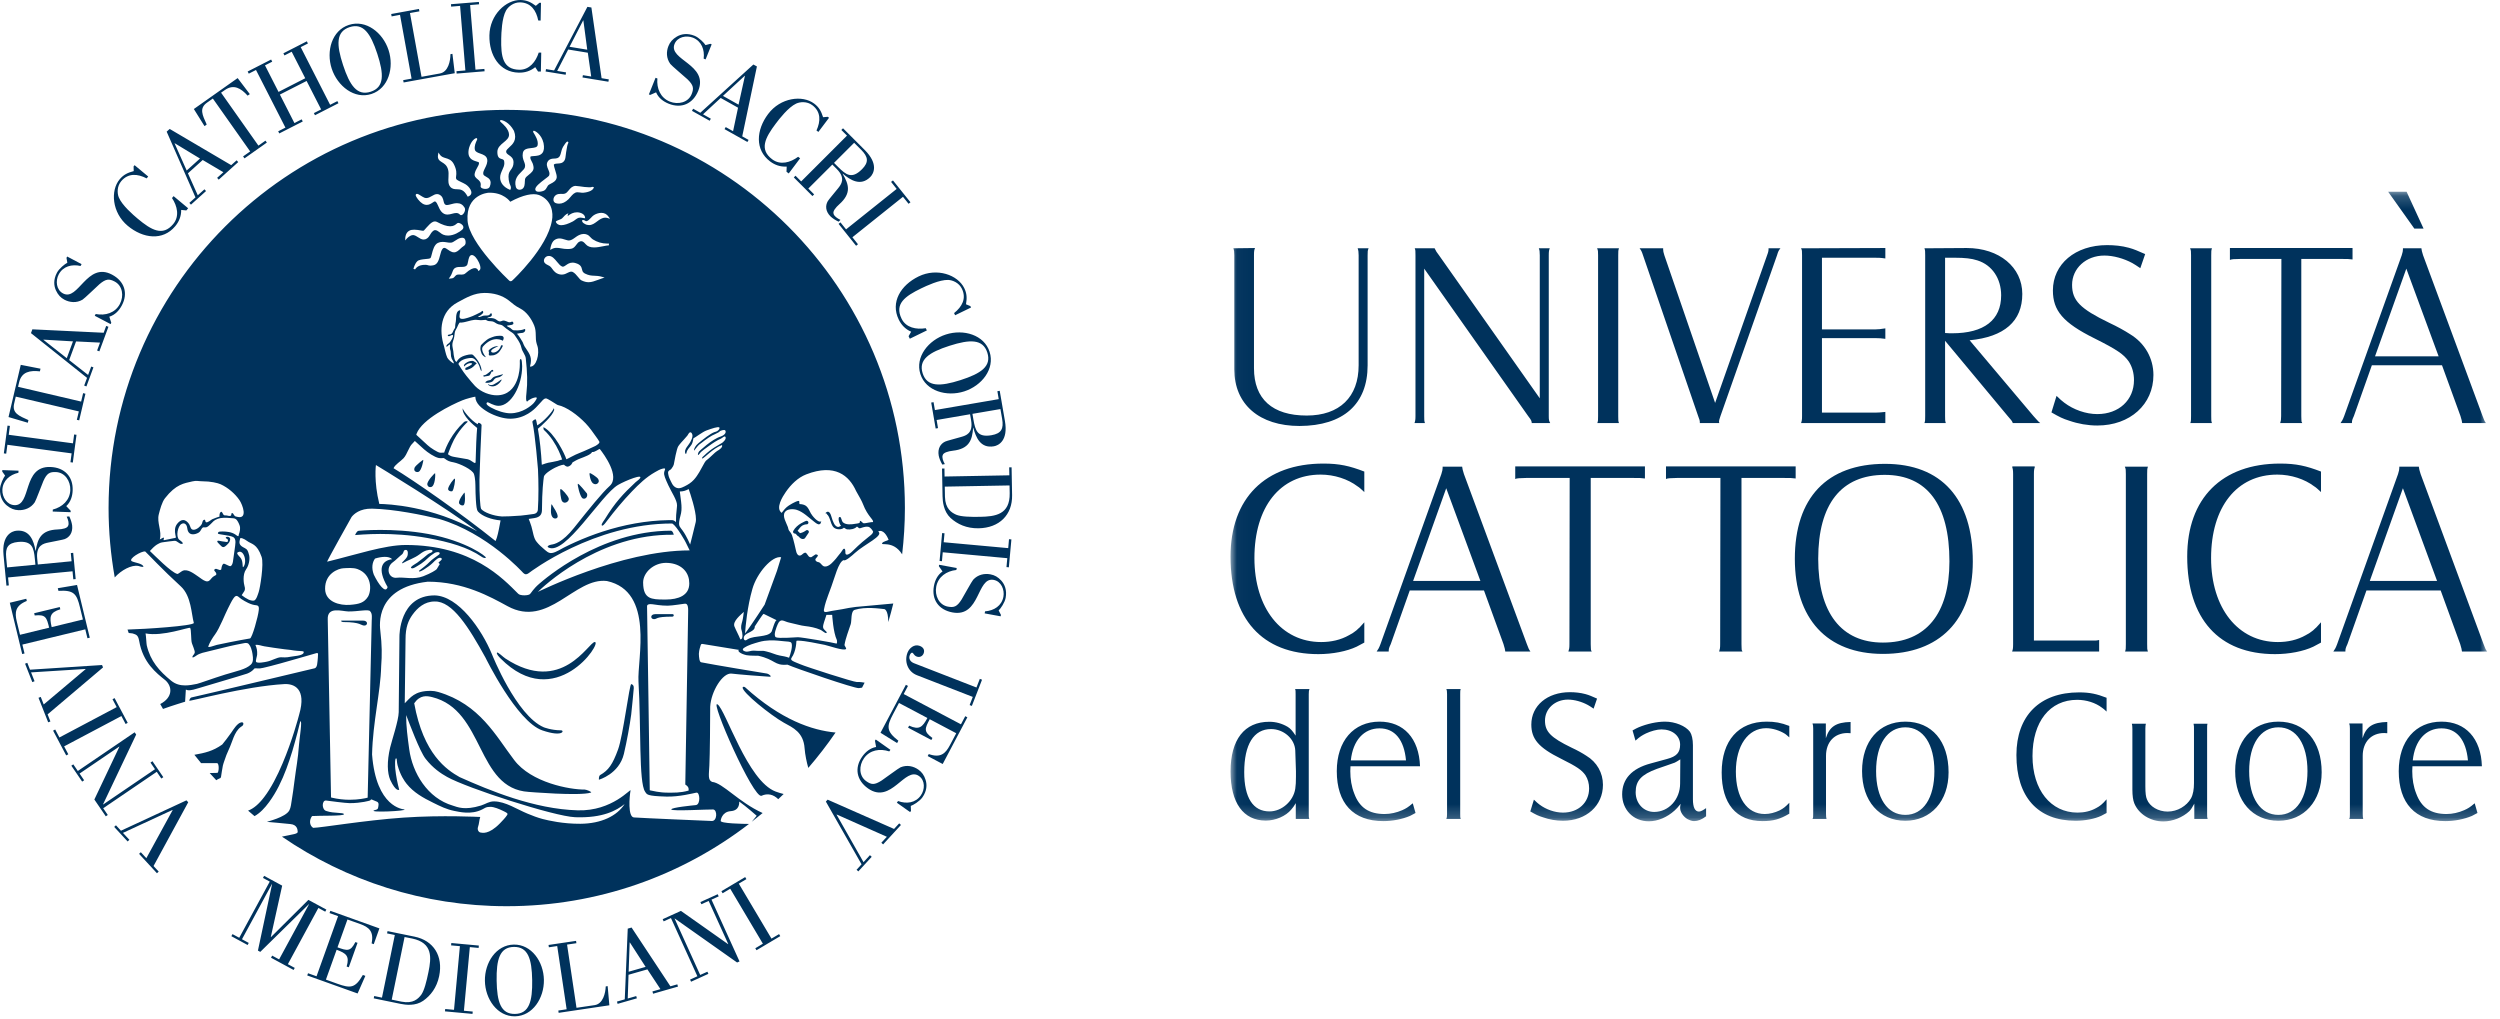 <?xml version="1.0" encoding="UTF-8"?>
<svg xmlns="http://www.w3.org/2000/svg" xmlns:xlink="http://www.w3.org/1999/xlink" width="189px" height="77px" viewBox="0 0 189 77" version="1.1">
  <title>Group 5</title>
  <defs>
    <polygon id="path-1" points="0.028 0.192 95.028 0.192 95.028 47.8 0.028 47.8"></polygon>
  </defs>
  <g id="Icone-e-Loghi" stroke="none" stroke-width="1" fill="none" fill-rule="evenodd">
    <g id="loghi" transform="translate(-496, -288)">
      <g id="Group-2" transform="translate(314, 100)">
        <g id="Group-23" transform="translate(69, 188)">
          <g id="Group-5" transform="translate(113, 0)">
            <g id="Group-3" transform="translate(93, 14.301)">
              <mask id="mask-2" fill="white">
                <use xlink:href="#path-1"></use>
              </mask>
              <g id="Clip-2"></g>
              <path d="M89.406,43.184 L93.577,43.184 C93.433,41.626 92.727,40.762 91.576,40.762 C90.386,40.762 89.562,41.68 89.406,43.184 L89.406,43.184 Z M89.38,43.628 C89.366,43.814 89.366,43.902 89.366,43.996 C89.366,44.595 89.457,45.171 89.667,45.696 C90.059,46.757 90.778,47.239 91.956,47.239 C92.412,47.239 92.872,47.133 93.29,46.95 C93.577,46.821 93.735,46.73 94.087,46.427 L94.297,47.16 C94.113,47.266 93.97,47.329 93.879,47.382 C93.29,47.631 92.57,47.775 91.865,47.775 C89.588,47.775 88.345,46.427 88.345,43.996 C88.345,41.717 89.614,40.255 91.576,40.255 C93.394,40.255 94.559,41.508 94.637,43.628 L89.38,43.628 Z M84.652,47.239 L84.652,40.777 C84.652,40.58 84.64,40.515 84.6,40.395 L85.607,40.395 L85.607,41.508 C85.88,40.63 86.379,40.307 87.478,40.28 L87.478,41.131 C87.36,41.116 87.308,41.116 87.243,41.116 C86.261,41.116 85.621,41.797 85.621,42.843 L85.621,47.239 C85.621,47.435 85.634,47.502 85.66,47.617 L84.6,47.617 C84.652,47.513 84.652,47.461 84.652,47.239 L84.652,47.239 Z M77.037,43.996 C77.037,46.035 77.887,47.305 79.248,47.305 C80.609,47.305 81.445,46.035 81.445,43.996 C81.445,41.967 80.609,40.684 79.248,40.684 C77.887,40.684 77.037,41.967 77.037,43.996 L77.037,43.996 Z M79.248,40.255 C81.25,40.255 82.518,41.732 82.518,44.085 C82.518,46.257 81.185,47.748 79.248,47.748 C77.287,47.748 75.978,46.257 75.978,43.996 C75.978,41.732 77.261,40.255 79.248,40.255 L79.248,40.255 Z M69.228,40.411 C69.203,40.515 69.189,40.605 69.189,40.788 L69.189,45.135 C69.189,45.671 69.228,45.943 69.307,46.126 C69.515,46.677 70.17,47.055 70.876,47.055 C71.608,47.055 72.314,46.637 72.642,46.048 C72.799,45.76 72.865,45.369 72.865,44.899 L72.865,40.788 C72.865,40.646 72.865,40.541 72.838,40.449 L72.838,40.411 L73.884,40.411 C73.858,40.515 73.858,40.567 73.858,40.802 L73.858,47.239 C73.858,47.45 73.858,47.485 73.897,47.617 L72.89,47.617 L72.89,46.454 C72.734,46.74 72.655,46.872 72.524,47.015 C72.027,47.485 71.268,47.8 70.549,47.8 C69.567,47.8 68.678,47.239 68.352,46.427 C68.26,46.205 68.208,45.854 68.208,45.394 L68.208,40.802 C68.208,40.605 68.194,40.515 68.168,40.411 L69.228,40.411 Z M66.258,39.494 C66.113,39.362 66.008,39.259 65.916,39.206 C65.42,38.825 64.726,38.606 64.033,38.606 C61.967,38.606 60.657,40.255 60.657,42.859 C60.657,45.408 62.032,47.133 64.06,47.133 C64.557,47.133 65.053,47.029 65.485,46.781 C65.76,46.637 65.93,46.505 66.258,46.126 L66.258,47.16 C66.113,47.239 65.981,47.305 65.864,47.37 C65.367,47.605 64.635,47.748 63.915,47.748 C61.051,47.748 59.441,45.943 59.441,42.78 C59.441,39.806 61.208,38.043 64.177,38.043 C64.989,38.043 65.512,38.16 66.258,38.45 L66.258,39.494 Z M48.833,43.996 C48.833,46.035 49.682,47.305 51.043,47.305 C52.402,47.305 53.24,46.035 53.24,43.996 C53.24,41.967 52.402,40.684 51.043,40.684 C49.682,40.684 48.833,41.967 48.833,43.996 L48.833,43.996 Z M51.043,40.255 C53.045,40.255 54.312,41.732 54.312,44.085 C54.312,46.257 52.979,47.748 51.043,47.748 C49.081,47.748 47.772,46.257 47.772,43.996 C47.772,41.732 49.054,40.255 51.043,40.255 L51.043,40.255 Z M44.078,47.239 L44.078,40.777 C44.078,40.58 44.065,40.515 44.026,40.395 L45.034,40.395 L45.034,41.508 C45.308,40.63 45.805,40.307 46.904,40.28 L46.904,41.131 C46.786,41.116 46.735,41.116 46.669,41.116 C45.687,41.116 45.046,41.797 45.046,42.843 L45.046,47.239 C45.046,47.435 45.06,47.502 45.085,47.617 L44.026,47.617 C44.078,47.513 44.078,47.461 44.078,47.239 L44.078,47.239 Z M42.272,41.445 C42.141,41.324 42.024,41.235 41.959,41.182 C41.541,40.921 41.004,40.75 40.52,40.75 C39.16,40.75 38.231,42.06 38.231,44.032 C38.231,46.009 39.068,47.239 40.415,47.239 C40.795,47.239 41.186,47.133 41.541,46.965 C41.829,46.809 41.972,46.705 42.272,46.39 L42.272,47.213 C41.567,47.631 41.056,47.775 40.245,47.775 C38.257,47.775 37.159,46.454 37.159,44.1 C37.159,41.691 38.427,40.255 40.558,40.255 C41.186,40.255 41.632,40.332 42.272,40.58 L42.272,41.445 Z M34.031,43.105 C33.835,43.234 33.717,43.303 33.613,43.354 C33.35,43.444 32.893,43.614 32.265,43.824 C31.088,44.257 30.656,44.715 30.656,45.591 C30.656,46.442 31.258,47.082 32.056,47.082 C33.154,47.082 34.017,46.126 34.017,44.935 L34.031,43.105 Z M30.421,40.921 C30.616,40.802 30.774,40.735 30.879,40.684 C31.505,40.422 32.252,40.255 32.88,40.255 C33.639,40.255 34.437,40.58 34.763,41.026 C34.894,41.219 34.985,41.586 34.985,42.035 L34.985,46.126 C34.985,46.74 35.142,47.055 35.444,47.055 C35.574,47.055 35.757,46.95 35.98,46.794 L35.98,47.41 C35.653,47.659 35.366,47.775 35.064,47.775 C34.894,47.775 34.712,47.695 34.542,47.605 C34.24,47.41 34.017,47.082 34.017,46.767 C34.017,46.705 34.031,46.599 34.057,46.467 C33.848,46.73 33.769,46.821 33.599,46.975 C33.037,47.485 32.33,47.789 31.65,47.789 C30.486,47.789 29.635,46.924 29.635,45.749 C29.635,44.595 30.355,43.8 31.782,43.418 L33.024,43.078 C33.756,42.884 34.017,42.594 34.017,41.993 C34.017,41.324 33.429,40.842 32.606,40.842 C32.265,40.842 31.807,40.973 31.441,41.143 C31.154,41.287 30.984,41.378 30.642,41.691 L30.421,40.921 Z M22.964,46.152 C23.133,46.324 23.277,46.442 23.381,46.522 C23.88,46.897 24.547,47.133 25.161,47.133 C26.326,47.133 27.137,46.376 27.137,45.302 C27.137,44.935 27.044,44.595 26.862,44.31 C26.587,43.917 26.235,43.667 25.003,43.053 C23.316,42.217 22.768,41.561 22.768,40.475 C22.768,39.051 23.971,38.028 25.684,38.028 C26.075,38.028 26.482,38.07 26.862,38.173 C27.15,38.252 27.32,38.331 27.738,38.513 L27.476,39.274 C27.293,39.142 27.137,39.051 27.044,38.998 C26.587,38.748 26.024,38.589 25.54,38.589 C24.547,38.589 23.801,39.285 23.801,40.176 C23.801,41.012 24.231,41.455 25.801,42.217 C26.248,42.425 26.626,42.635 26.926,42.833 C27.725,43.313 28.183,44.127 28.183,45.03 C28.183,46.61 26.926,47.748 25.161,47.748 C24.651,47.748 24.127,47.659 23.644,47.485 C23.304,47.382 23.12,47.293 22.69,47.043 L22.964,46.152 Z M17.43,37.794 C17.391,37.885 17.391,37.99 17.391,38.173 L17.391,47.239 C17.391,47.475 17.391,47.502 17.43,47.617 L16.344,47.617 C16.383,47.502 16.397,47.45 16.397,47.239 L16.397,38.173 C16.397,37.964 16.383,37.885 16.344,37.794 L17.43,37.794 Z M9.123,43.184 L13.294,43.184 C13.151,41.626 12.444,40.762 11.294,40.762 C10.104,40.762 9.279,41.68 9.123,43.184 L9.123,43.184 Z M9.096,43.628 C9.083,43.814 9.083,43.902 9.083,43.996 C9.083,44.595 9.174,45.171 9.383,45.696 C9.775,46.757 10.495,47.239 11.673,47.239 C12.13,47.239 12.589,47.133 13.008,46.95 C13.294,46.821 13.451,46.73 13.805,46.427 L14.014,47.16 C13.832,47.266 13.688,47.329 13.597,47.382 C13.008,47.631 12.287,47.775 11.581,47.775 C9.305,47.775 8.061,46.427 8.061,43.996 C8.061,41.717 9.33,40.255 11.294,40.255 C13.112,40.255 14.276,41.508 14.354,43.628 L9.096,43.628 Z M4.974,43.996 L4.922,42.436 C4.883,41.548 4.045,40.816 3.091,40.816 C1.782,40.816 1.063,41.981 1.063,44.075 C1.063,46.009 1.73,47.043 2.973,47.043 C3.901,47.043 4.778,46.271 4.922,45.328 C4.961,45.081 4.974,44.794 4.974,44.414 L4.974,43.996 Z M4.948,38.173 C4.948,37.95 4.948,37.885 4.909,37.794 L5.995,37.794 C5.955,37.897 5.942,37.95 5.942,38.173 L5.942,47.239 C5.942,47.45 5.942,47.513 5.98,47.617 L4.961,47.617 L4.961,46.416 C4.843,46.625 4.726,46.781 4.622,46.897 C4.215,47.397 3.43,47.736 2.698,47.736 C0.998,47.736 0.03,46.402 0.03,44.022 C0.03,41.613 1.076,40.265 2.96,40.265 C3.456,40.265 3.915,40.395 4.345,40.646 C4.556,40.777 4.713,40.948 4.948,41.314 L4.948,38.173 Z M86.156,29.618 L91.242,29.618 L88.66,22.609 L86.156,29.618 Z M83.689,34.392 L88.292,21.54 C88.369,21.308 88.387,21.172 88.387,21.076 L88.387,20.98 L89.863,20.98 C89.884,21.154 89.902,21.231 90,21.54 L94.756,34.392 C94.873,34.707 94.912,34.801 95.029,34.957 L93.126,34.957 C93.107,34.784 93.086,34.724 92.991,34.392 L91.514,30.336 L85.904,30.336 L84.467,34.392 C84.331,34.683 84.312,34.762 84.312,34.92 L84.312,34.957 L83.398,34.957 C83.515,34.784 83.573,34.707 83.689,34.392 L83.689,34.392 Z M82.468,22.899 C82.254,22.708 82.099,22.55 81.962,22.472 C81.226,21.912 80.196,21.579 79.168,21.579 C76.1,21.579 74.158,24.027 74.158,27.889 C74.158,31.676 76.198,34.238 79.206,34.238 C79.944,34.238 80.682,34.083 81.323,33.714 C81.731,33.5 81.983,33.306 82.468,32.744 L82.468,34.278 C82.254,34.392 82.06,34.492 81.885,34.588 C81.148,34.939 80.061,35.151 78.992,35.151 C74.741,35.151 72.353,32.474 72.353,27.774 C72.353,23.368 74.974,20.745 79.382,20.745 C80.585,20.745 81.362,20.922 82.468,21.349 L82.468,22.899 Z M69.383,20.98 C69.325,21.154 69.325,21.231 69.325,21.54 L69.325,34.392 C69.325,34.743 69.325,34.784 69.383,34.957 L67.655,34.957 C67.714,34.784 67.714,34.724 67.714,34.392 L67.714,21.54 C67.714,21.231 67.714,21.154 67.637,20.98 L69.383,20.98 Z M59.191,34.392 L59.191,21.54 C59.191,21.249 59.171,21.154 59.115,20.98 L59.191,20.957 L60.764,20.957 L60.842,20.98 C60.784,21.154 60.764,21.231 60.764,21.54 L60.764,34.123 L65.404,34.123 C65.461,34.123 65.541,34.123 65.695,34.083 L65.695,34.957 L59.115,34.957 C59.171,34.801 59.191,34.724 59.191,34.392 L59.191,34.392 Z M44.457,27.948 C44.457,32.026 46.204,34.278 49.349,34.278 C52.591,34.278 54.377,32.103 54.377,28.143 C54.377,23.873 52.707,21.599 49.486,21.599 C46.204,21.599 44.457,23.795 44.457,27.948 L44.457,27.948 Z M49.505,20.766 C53.776,20.766 56.144,23.405 56.144,28.162 C56.144,32.57 53.639,35.134 49.349,35.134 C45.117,35.134 42.69,32.474 42.69,27.948 C42.69,23.328 45.117,20.766 49.505,20.766 L49.505,20.766 Z M32.949,20.957 L42.752,20.957 L42.752,21.872 C42.46,21.833 42.344,21.833 41.916,21.833 L38.656,21.833 L38.656,34.392 C38.656,34.666 38.674,34.762 38.674,34.841 C38.694,34.861 38.694,34.897 38.734,34.957 L36.966,34.957 C37.025,34.762 37.044,34.707 37.044,34.392 L37.064,21.833 L33.763,21.833 C33.686,21.833 33.569,21.833 33.219,21.854 C33.065,21.872 33.045,21.872 32.949,21.912 L32.949,20.957 Z M21.552,20.957 L31.357,20.957 L31.357,21.872 C31.065,21.833 30.948,21.833 30.523,21.833 L27.259,21.833 L27.259,34.392 C27.259,34.666 27.279,34.762 27.279,34.841 C27.298,34.861 27.298,34.897 27.337,34.957 L25.571,34.957 C25.629,34.762 25.649,34.707 25.649,34.392 L25.667,21.833 L22.368,21.833 C22.291,21.833 22.173,21.833 21.825,21.854 C21.668,21.872 21.649,21.872 21.552,21.912 L21.552,20.957 Z M13.831,29.618 L18.918,29.618 L16.334,22.609 L13.831,29.618 Z M11.365,34.392 L15.966,21.54 C16.043,21.308 16.063,21.172 16.063,21.076 L16.063,20.98 L17.539,20.98 C17.558,21.154 17.578,21.231 17.674,21.54 L22.431,34.392 C22.547,34.707 22.586,34.801 22.703,34.957 L20.801,34.957 C20.78,34.784 20.762,34.724 20.664,34.392 L19.188,30.336 L13.578,30.336 L12.141,34.392 C12.005,34.683 11.986,34.762 11.986,34.92 L11.986,34.957 L11.074,34.957 C11.191,34.784 11.248,34.707 11.365,34.392 L11.365,34.392 Z M10.142,22.899 C9.929,22.708 9.774,22.55 9.637,22.472 C8.899,21.912 7.87,21.579 6.841,21.579 C3.774,21.579 1.834,24.027 1.834,27.889 C1.834,31.676 3.871,34.238 6.88,34.238 C7.619,34.238 8.355,34.083 8.996,33.714 C9.404,33.5 9.656,33.306 10.142,32.744 L10.142,34.278 C9.929,34.392 9.734,34.492 9.56,34.588 C8.821,34.939 7.735,35.151 6.668,35.151 C2.416,35.151 0.028,32.474 0.028,27.774 C0.028,23.368 2.647,20.745 7.055,20.745 C8.259,20.745 9.034,20.922 10.142,21.349 L10.142,22.899 Z M88.937,0.192 L90.221,2.982 L89.525,2.982 L87.542,0.192 L88.937,0.192 Z M86.552,12.637 L91.36,12.637 L88.918,6.008 L86.552,12.637 Z M84.219,17.152 L88.57,5 C88.643,4.782 88.662,4.652 88.662,4.559 L88.662,4.47 L90.057,4.47 C90.075,4.63 90.094,4.707 90.185,5 L94.683,17.152 C94.793,17.446 94.829,17.536 94.939,17.685 L93.14,17.685 C93.123,17.519 93.103,17.464 93.012,17.152 L91.616,13.315 L86.312,13.315 L84.953,17.152 C84.826,17.427 84.807,17.502 84.807,17.646 L84.807,17.685 L83.944,17.685 C84.054,17.519 84.109,17.446 84.219,17.152 L84.219,17.152 Z M75.581,4.449 L84.852,4.449 L84.852,5.314 C84.577,5.276 84.466,5.276 84.062,5.276 L80.978,5.276 L80.978,17.152 C80.978,17.41 80.996,17.502 80.996,17.575 C81.015,17.593 81.015,17.629 81.052,17.685 L79.382,17.685 C79.437,17.502 79.454,17.446 79.454,17.152 L79.473,5.276 L76.353,5.276 C76.279,5.276 76.169,5.276 75.839,5.293 C75.692,5.314 75.673,5.314 75.581,5.348 L75.581,4.449 Z M74.223,4.47 C74.169,4.63 74.169,4.707 74.169,5 L74.169,17.152 C74.169,17.481 74.169,17.519 74.223,17.685 L72.589,17.685 C72.643,17.519 72.643,17.464 72.643,17.152 L72.643,5 C72.643,4.707 72.643,4.63 72.571,4.47 L74.223,4.47 Z M62.474,15.627 C62.713,15.867 62.913,16.032 63.06,16.143 C63.76,16.675 64.695,17.004 65.557,17.004 C67.192,17.004 68.329,15.939 68.329,14.435 C68.329,13.92 68.201,13.443 67.943,13.04 C67.559,12.488 67.064,12.142 65.338,11.278 C62.97,10.102 62.199,9.185 62.199,7.66 C62.199,5.662 63.888,4.23 66.293,4.23 C66.842,4.23 67.412,4.284 67.943,4.431 C68.348,4.542 68.587,4.652 69.175,4.908 L68.807,5.973 C68.55,5.79 68.329,5.662 68.201,5.586 C67.559,5.239 66.77,5.019 66.091,5.019 C64.695,5.019 63.649,5.992 63.649,7.238 C63.649,8.414 64.254,9.037 66.457,10.102 C67.081,10.396 67.614,10.69 68.037,10.965 C69.155,11.644 69.799,12.783 69.799,14.05 C69.799,16.27 68.037,17.868 65.557,17.868 C64.842,17.868 64.107,17.74 63.429,17.502 C62.951,17.353 62.695,17.226 62.089,16.877 L62.474,15.627 Z M54.048,10.874 C54.286,10.895 54.471,10.895 54.58,10.895 C57.004,10.895 58.287,9.885 58.287,8.027 C58.287,6.762 57.608,5.735 56.489,5.384 C56.049,5.239 55.534,5.184 54.801,5.184 L54.048,5.184 L54.048,10.874 Z M52.544,17.152 L52.544,5 C52.544,4.726 52.544,4.615 52.488,4.47 L55.682,4.449 C58.142,4.449 59.886,5.902 59.886,7.921 C59.886,9.991 58.527,11.168 55.903,11.425 L60.73,17.152 C60.913,17.372 61.041,17.481 61.115,17.575 C61.151,17.593 61.17,17.629 61.243,17.685 L59.169,17.685 C59.115,17.519 59.022,17.427 58.783,17.152 L54.048,11.462 L54.048,17.152 C54.048,17.464 54.048,17.502 54.103,17.685 L52.488,17.685 C52.544,17.519 52.544,17.464 52.544,17.152 L52.544,17.152 Z M43.235,17.152 L43.235,5 C43.235,4.669 43.235,4.615 43.16,4.47 L49.532,4.449 L49.532,5.239 C49.183,5.184 48.981,5.184 48.742,5.184 L44.74,5.184 L44.74,10.601 L48.778,10.601 C48.981,10.601 49.183,10.58 49.532,10.524 L49.532,11.316 C49.275,11.278 49.054,11.261 48.778,11.261 L44.74,11.261 L44.74,16.894 L48.742,16.894 C48.981,16.894 49.183,16.877 49.532,16.841 L49.532,17.685 L43.16,17.685 C43.216,17.519 43.235,17.446 43.235,17.152 L43.235,17.152 Z M32.735,4.47 L32.735,4.559 C32.735,4.669 32.753,4.782 32.826,5 L36.663,16.16 L40.591,5 C40.702,4.707 40.702,4.63 40.702,4.47 L41.601,4.47 C41.472,4.63 41.435,4.687 41.343,5 L37.067,17.152 C36.993,17.372 36.957,17.481 36.957,17.593 C36.957,17.61 36.974,17.629 36.974,17.685 L35.507,17.685 L35.507,17.629 C35.507,17.519 35.487,17.41 35.379,17.152 L31.212,5 C31.119,4.707 31.064,4.615 30.954,4.47 L32.735,4.47 Z M29.393,4.47 C29.338,4.63 29.338,4.707 29.338,5 L29.338,17.152 C29.338,17.481 29.338,17.519 29.393,17.685 L27.759,17.685 C27.815,17.519 27.815,17.464 27.815,17.152 L27.815,5 C27.815,4.707 27.815,4.63 27.741,4.47 L29.393,4.47 Z M14.01,17.152 L14.01,5 C14.01,4.669 14.01,4.615 13.955,4.47 L15.459,4.47 C15.495,4.542 15.495,4.559 15.514,4.576 C15.551,4.669 15.606,4.761 15.79,5 L23.407,15.811 L23.407,5 C23.407,4.707 23.389,4.615 23.335,4.47 L24.161,4.47 C24.105,4.615 24.087,4.707 24.087,5 L24.087,17.152 C24.087,17.446 24.105,17.519 24.197,17.685 L22.802,17.685 C22.783,17.502 22.766,17.464 22.527,17.152 L14.67,6.008 L14.67,17.152 C14.67,17.446 14.67,17.519 14.726,17.685 L13.936,17.685 C13.991,17.519 14.01,17.427 14.01,17.152 L14.01,17.152 Z M1.875,4.449 C1.82,4.615 1.801,4.669 1.801,5 L1.801,13.536 C1.801,15.867 3.196,17.114 5.785,17.114 C8.262,17.114 9.713,15.722 9.713,13.315 L9.713,5 C9.713,4.761 9.694,4.63 9.64,4.47 L10.465,4.47 C10.392,4.63 10.392,4.726 10.392,5 L10.392,13.315 C10.392,16.254 8.556,17.886 5.252,17.903 C2.205,17.903 0.314,16.27 0.314,13.629 L0.314,5 C0.314,4.707 0.296,4.63 0.242,4.47 L1.875,4.449 Z" id="Fill-1" fill="#00325C" mask="url(#mask-2)"></path>
            </g>
            <g id="Group-24" fill="#00325C" transform="translate(-0, -0)">
              <path d="M58.989,70.771 L57.191,71.838 L57.101,71.687 L57.674,71.344 L55.205,67.187 L54.629,67.531 L54.539,67.375 L56.336,66.307 L56.427,66.463 L55.853,66.802 L58.323,70.958 L58.897,70.619 L58.989,70.771 Z M50.724,69.405 L50.172,69.655 L50.099,69.49 L51.478,68.863 L55.041,71.377 L55.055,71.37 L53.575,68.112 L53.024,68.36 L52.95,68.196 L54.258,67.603 L54.333,67.765 L53.789,68.012 L55.908,72.684 L55.724,72.765 L51.015,69.44 L51.001,69.447 L52.934,73.706 L53.479,73.461 L53.554,73.622 L52.245,74.218 L52.17,74.057 L52.722,73.805 L50.724,69.405 Z M48.809,73.096 L47.618,71.248 L47.603,71.251 L47.525,73.463 L48.809,73.096 Z M46.691,75.892 L46.643,75.72 L47.232,75.55 L47.457,70.205 L47.747,70.121 L50.683,74.564 L51.205,74.416 L51.256,74.586 L49.373,75.125 L49.325,74.952 L49.929,74.779 L48.944,73.285 L47.517,73.692 L47.457,75.488 L48.099,75.303 L48.148,75.474 L46.691,75.892 Z M42.234,76.571 L42.208,76.397 L42.838,76.301 L42.125,71.522 L41.495,71.615 L41.469,71.439 L43.55,71.13 L43.576,71.307 L42.87,71.411 L43.583,76.19 L44.959,75.987 C45.589,75.892 45.775,75.078 45.793,74.573 L45.939,74.551 L46.068,76 L42.234,76.571 Z M40.233,74.099 C40.206,72.49 39.92,71.572 38.847,71.587 C37.775,71.607 37.519,72.536 37.546,74.142 C37.572,75.743 37.859,76.673 38.932,76.653 C40.004,76.637 40.259,75.7 40.233,74.099 L40.233,74.099 Z M36.659,74.151 C36.636,72.774 37.507,71.432 38.843,71.41 C40.18,71.388 41.097,72.701 41.119,74.078 C41.142,75.452 40.272,76.812 38.934,76.834 C37.597,76.857 36.68,75.527 36.659,74.151 L36.659,74.151 Z M35.721,76.65 L33.64,76.459 L33.657,76.282 L34.323,76.342 L34.768,71.53 L34.103,71.471 L34.12,71.292 L36.2,71.484 L36.184,71.664 L35.519,71.601 L35.072,76.412 L35.738,76.474 L35.721,76.65 Z M29.615,75.572 L30.361,75.726 C31.245,75.899 31.621,75.5 31.85,75.198 C32.073,74.881 32.242,74.217 32.392,73.483 C32.613,72.405 32.733,71.278 31.158,70.953 L30.586,70.839 L29.615,75.572 Z M29.848,70.686 L29.262,70.564 L29.298,70.392 L31.339,70.81 C32.777,71.105 33.514,72.271 33.201,73.793 C33.019,74.675 32.549,75.27 31.991,75.662 C31.402,76.068 30.675,75.973 30.28,75.892 L28.255,75.476 L28.289,75.299 L28.877,75.421 L29.848,70.686 Z M23.226,73.744 L23.288,73.577 L23.931,73.807 L25.559,69.26 L24.913,69.028 L24.975,68.857 L28.683,70.187 L28.257,71.38 L28.094,71.321 C28.282,70.405 27.884,70.091 27.218,69.852 L26.267,69.514 L25.514,71.618 C26.252,71.884 26.489,71.959 26.867,71.222 L27.03,71.278 L26.368,73.127 L26.207,73.07 C26.442,72.272 26.169,72.068 25.449,71.802 L24.639,74.06 L25.524,74.378 C26.49,74.722 26.854,74.72 27.432,73.706 L27.621,73.776 L27.035,75.107 L23.226,73.744 Z M19.88,66.372 L19.966,66.213 L21.333,66.955 L20.472,70.839 L20.486,70.844 L23.314,68.03 L24.673,68.766 L24.587,68.923 L24.068,68.641 L21.763,72.891 L22.283,73.173 L22.197,73.33 L20.489,72.404 L20.575,72.244 L21.101,72.53 L23.36,68.363 L23.347,68.357 L19.676,71.963 L19.499,71.864 L20.567,66.848 L20.553,66.842 L18.293,71.007 L18.805,71.285 L18.72,71.443 L17.491,70.777 L17.576,70.619 L18.087,70.895 L20.393,66.649 L19.88,66.372 Z M68.112,62.367 L66.764,63.835 L66.63,63.711 L67.046,63.261 L63.258,61.577 L63.246,61.59 L65.282,65.18 L65.767,64.65 L65.901,64.775 L64.889,65.878 L64.756,65.755 L65.134,65.342 L62.435,60.599 L62.569,60.454 L67.59,62.668 L67.979,62.246 L68.112,62.367 Z M66.146,55.998 L66.208,55.907 L67.316,56.688 L67.229,56.807 C66.521,56.57 65.758,56.696 65.319,57.323 C64.928,57.874 64.924,58.662 65.49,59.059 C65.871,59.328 66.108,59.36 66.657,59.003 C66.914,58.83 67.944,58.064 68.077,58.011 C68.571,57.801 69.068,57.928 69.429,58.183 C69.692,58.37 69.866,58.605 69.976,58.964 C70.092,59.333 70.076,59.795 69.731,60.284 C69.522,60.578 69.042,60.867 68.855,60.928 L68.87,61.304 L68.805,61.395 L67.802,60.686 L67.893,60.558 C68.527,60.792 69.212,60.708 69.616,60.132 C69.923,59.696 69.957,59.005 69.474,58.667 C68.405,57.915 67.376,60.84 65.626,59.608 C64.744,58.986 64.585,58.047 65.18,57.206 C65.433,56.844 65.783,56.552 66.233,56.471 L66.146,55.998 Z M68.484,51.771 L68.643,51.856 L68.32,52.47 L72.648,54.758 L72.973,54.144 L73.132,54.229 L71.268,57.759 L70.134,57.158 L70.215,57.007 C71.105,57.324 71.479,56.97 71.814,56.336 L72.292,55.433 L70.288,54.373 C69.916,55.075 69.806,55.303 70.491,55.79 L70.412,55.944 L68.65,55.012 L68.731,54.859 C69.497,55.21 69.741,54.967 70.112,54.28 L67.963,53.143 L67.517,53.988 C67.032,54.906 66.982,55.27 67.916,55.998 L67.821,56.177 L66.567,55.397 L68.484,51.771 Z M73.472,53.368 L73.304,53.303 L73.543,52.686 L69.322,51.046 C68.603,50.766 68.357,49.985 68.608,49.34 C68.734,49.016 69.108,48.663 69.54,48.831 C69.805,48.934 69.927,49.143 69.827,49.398 C69.744,49.613 69.524,49.722 69.304,49.636 C69.084,49.549 69.066,49.382 68.983,49.35 C68.888,49.313 68.806,49.459 68.777,49.538 C68.676,49.797 68.82,50.028 69.093,50.137 L73.82,51.975 L74.074,51.321 L74.242,51.386 L73.472,53.368 Z M70.977,42.804 L70.995,42.697 L72.329,42.942 L72.301,43.09 C71.558,43.169 70.917,43.602 70.779,44.356 C70.656,45.018 70.98,45.735 71.662,45.861 C72.12,45.945 72.348,45.873 72.698,45.321 C72.859,45.056 73.475,43.928 73.573,43.828 C73.935,43.429 74.439,43.339 74.874,43.42 C75.192,43.478 75.445,43.619 75.698,43.896 C75.957,44.187 76.135,44.61 76.027,45.2 C75.962,45.556 75.644,46.016 75.498,46.15 L75.67,46.485 L75.649,46.593 L74.441,46.372 L74.471,46.218 C75.144,46.167 75.731,45.801 75.858,45.112 C75.955,44.585 75.697,43.945 75.117,43.839 C73.83,43.602 74.118,46.689 72.012,46.301 C70.952,46.105 70.416,45.32 70.604,44.303 C70.684,43.869 70.88,43.46 71.255,43.202 L70.977,42.804 Z M71.032,42.41 L71.224,40.301 L71.405,40.316 L71.343,40.993 L76.221,41.438 L76.281,40.763 L76.462,40.78 L76.269,42.889 L76.089,42.872 L76.151,42.198 L71.272,41.752 L71.211,42.427 L71.032,42.41 Z M71.425,36.789 L71.439,37.56 C71.463,38.471 71.941,38.755 72.29,38.913 C72.655,39.066 73.348,39.085 74.103,39.072 C75.221,39.048 76.362,38.919 76.332,37.288 L76.321,36.699 L71.425,36.789 Z M76.306,35.934 L76.295,35.33 L76.476,35.328 L76.515,37.436 C76.542,38.923 75.552,39.911 73.978,39.939 C73.065,39.954 72.374,39.624 71.861,39.157 C71.334,38.663 71.265,37.925 71.256,37.515 L71.218,35.422 L71.4,35.418 L71.41,36.025 L76.306,35.934 Z M73.516,31.287 L73.588,31.707 C73.734,32.562 73.898,33.084 74.959,32.902 C75.712,32.77 75.888,32.408 75.761,31.664 L75.632,30.925 L73.516,31.287 Z M70.399,30.434 L70.577,30.404 L70.679,31.002 L75.504,30.174 L75.401,29.575 L75.579,29.545 L75.974,31.834 C76.23,33.32 75.484,33.681 75.136,33.74 C74.118,33.916 73.773,33.057 73.584,32.338 L73.569,32.342 C73.499,33.273 73.276,33.933 72.038,34.074 C71.662,34.116 71.322,34.223 71.272,34.405 C71.198,34.57 71.293,34.849 71.43,35.087 L71.237,35.122 C71.098,34.875 71.012,34.658 70.969,34.458 C70.868,33.907 71.109,33.546 71.456,33.383 C71.589,33.32 72.209,33.167 72.666,33.032 C73.017,32.933 73.585,32.763 73.417,31.785 L73.337,31.318 L70.809,31.753 L70.914,32.366 L70.736,32.397 L70.399,30.434 Z M72.613,28.737 C74.165,28.239 74.973,27.692 74.641,26.657 C74.31,25.622 73.333,25.644 71.782,26.141 C70.237,26.637 69.422,27.186 69.754,28.224 C70.084,29.257 71.068,29.231 72.613,28.737 L72.613,28.737 Z M71.517,25.285 C72.843,24.861 74.402,25.311 74.815,26.602 C75.228,27.893 74.221,29.164 72.894,29.589 C71.568,30.015 69.993,29.568 69.58,28.278 C69.168,26.99 70.189,25.71 71.517,25.285 L71.517,25.285 Z M72.207,23.833 L72.128,23.67 C72.728,23.193 73.08,22.566 72.717,21.825 C72.496,21.373 72.017,21.178 71.686,21.162 C71.035,21.139 70.024,21.616 69.634,21.805 C68.418,22.396 67.613,22.972 68.158,24.094 C68.491,24.778 69.274,24.929 69.988,24.812 L70.07,24.98 L68.782,25.608 L68.689,25.418 L68.883,25.078 C68.438,24.883 68.138,24.557 67.945,24.16 C67.306,22.851 68.089,21.561 69.447,20.898 C70.841,20.218 72.411,20.785 72.898,21.782 C73.105,22.205 73.105,22.547 73.03,23.004 L73.359,23.141 L73.411,23.247 L72.207,23.833 Z M64.721,18.581 L63.397,16.925 L63.539,16.812 L63.962,17.34 L67.788,14.283 L67.365,13.751 L67.508,13.64 L68.831,15.292 L68.688,15.407 L68.265,14.878 L64.441,17.937 L64.862,18.467 L64.721,18.581 Z M63.052,12.314 L63.354,12.616 C63.964,13.226 64.399,13.559 65.162,12.798 C65.702,12.261 65.635,11.858 65.103,11.324 L64.573,10.795 L63.052,12.314 Z M60.012,13.414 L60.14,13.284 L60.569,13.716 L64.033,10.253 L63.605,9.826 L63.733,9.699 L65.375,11.341 C66.442,12.41 66.041,13.135 65.79,13.385 C65.061,14.112 64.281,13.611 63.714,13.133 L63.703,13.143 C64.18,13.945 64.382,14.613 63.451,15.443 C63.167,15.693 62.951,15.979 63.016,16.154 C63.05,16.335 63.288,16.504 63.539,16.623 L63.4,16.761 C63.144,16.638 62.95,16.51 62.799,16.372 C62.398,15.981 62.388,15.545 62.578,15.213 C62.65,15.085 63.067,14.602 63.364,14.229 C63.591,13.945 63.96,13.476 63.258,12.777 L62.925,12.441 L61.109,14.254 L61.549,14.696 L61.42,14.822 L60.012,13.414 Z M61.87,9.973 L61.726,9.866 C62.043,9.167 62.071,8.448 61.41,7.952 C61.006,7.649 60.491,7.693 60.189,7.832 C59.598,8.107 58.914,8.99 58.653,9.339 C57.84,10.42 57.385,11.299 58.38,12.045 C58.992,12.507 59.758,12.287 60.338,11.853 L60.489,11.967 L59.628,13.113 L59.459,12.984 L59.475,12.593 C58.99,12.623 58.575,12.47 58.221,12.205 C57.058,11.328 57.164,9.823 58.073,8.616 C59.005,7.376 60.662,7.165 61.55,7.831 C61.927,8.113 62.083,8.418 62.225,8.86 L62.58,8.831 L62.675,8.904 L61.87,9.973 Z M55.834,7.912 L56.317,5.738 L56.303,5.729 L54.656,7.25 L55.834,7.912 Z M52.313,8.381 L52.401,8.219 L52.943,8.525 L56.955,4.877 L57.222,5.024 L56.113,10.308 L56.593,10.578 L56.504,10.734 L54.776,9.763 L54.864,9.606 L55.42,9.919 L55.796,8.142 L54.485,7.406 L53.149,8.641 L53.739,8.973 L53.652,9.13 L52.313,8.381 Z M49.157,7.176 L49.055,7.138 L49.56,5.88 L49.699,5.934 C49.629,6.678 49.926,7.392 50.636,7.679 C51.263,7.932 52.029,7.756 52.289,7.115 C52.462,6.682 52.439,6.445 51.968,5.99 C51.739,5.78 50.756,4.952 50.676,4.834 C50.359,4.402 50.369,3.89 50.534,3.481 C50.654,3.18 50.844,2.958 51.169,2.766 C51.503,2.572 51.954,2.482 52.51,2.706 C52.845,2.84 53.235,3.241 53.337,3.411 L53.7,3.312 L53.803,3.351 L53.343,4.492 L53.197,4.432 C53.28,3.76 53.041,3.114 52.39,2.85 C51.893,2.654 51.216,2.778 50.995,3.326 C50.507,4.538 53.59,4.87 52.79,6.858 C52.387,7.859 51.51,8.225 50.554,7.841 C50.143,7.677 49.779,7.402 49.6,6.981 L49.157,7.176 Z M44.396,3.757 L44.103,1.546 L44.087,1.543 L43.06,3.537 L44.396,3.757 Z M41.248,5.405 L41.278,5.224 L41.89,5.325 L44.407,0.518 L44.709,0.566 L45.48,5.91 L46.026,6.001 L45.996,6.179 L44.037,5.857 L44.066,5.682 L44.695,5.784 L44.439,3.986 L42.956,3.743 L42.124,5.362 L42.792,5.471 L42.764,5.652 L41.248,5.405 Z M40.872,1.553 L40.691,1.549 C40.541,0.796 40.144,0.199 39.317,0.179 C38.815,0.173 38.421,0.508 38.256,0.797 C37.939,1.364 37.901,2.485 37.892,2.917 C37.864,4.271 38.01,5.248 39.255,5.273 C40.018,5.291 40.51,4.663 40.728,3.975 L40.918,3.977 L40.89,5.409 L40.677,5.406 L40.463,5.078 C40.086,5.385 39.658,5.503 39.218,5.492 C37.762,5.465 36.969,4.181 36.999,2.67 C37.029,1.119 38.25,-0.022 39.36,0 C39.832,0.012 40.136,0.166 40.508,0.441 L40.782,0.21 L40.899,0.212 L40.872,1.553 Z M36.635,5.389 L34.522,5.564 L34.508,5.382 L35.183,5.325 L34.782,0.445 L34.107,0.502 L34.093,0.318 L36.204,0.147 L36.218,0.325 L35.543,0.382 L35.945,5.265 L36.62,5.21 L36.635,5.389 Z M30.513,6.235 L30.481,6.059 L31.116,5.943 L30.241,1.122 L29.607,1.24 L29.575,1.059 L31.674,0.677 L31.707,0.858 L30.994,0.986 L31.867,5.807 L33.254,5.555 C33.889,5.438 34.052,4.61 34.054,4.096 L34.203,4.07 L34.38,5.535 L30.513,6.235 Z M28.524,4.068 C28.017,2.519 27.462,1.716 26.43,2.052 C25.397,2.392 25.427,3.369 25.934,4.916 C26.44,6.458 26.995,7.271 28.028,6.933 C29.062,6.594 29.029,5.612 28.524,4.068 L28.524,4.068 Z M25.078,5.19 C24.645,3.867 25.087,2.301 26.373,1.884 C27.661,1.461 28.942,2.46 29.374,3.784 C29.809,5.106 29.373,6.682 28.085,7.104 C26.798,7.528 25.514,6.513 25.078,5.19 L25.078,5.19 Z M23.076,5.915 L22.052,3.911 L21.505,4.191 L21.424,4.03 L23.197,3.123 L23.279,3.287 L22.733,3.563 L24.957,7.924 L25.505,7.644 L25.588,7.805 L23.812,8.712 L23.73,8.55 L24.278,8.272 L23.179,6.121 L21.16,7.149 L22.257,9.302 L22.806,9.022 L22.888,9.183 L21.114,10.088 L21.032,9.926 L21.578,9.648 L19.353,5.29 L18.807,5.569 L18.724,5.406 L20.497,4.5 L20.58,4.663 L20.033,4.941 L21.057,6.948 L23.076,5.915 Z M18.484,11.973 L18.378,11.823 L18.913,11.449 L16.091,7.449 L15.652,7.758 C15.043,8.189 15.3,8.69 15.627,9.414 L15.46,9.533 L14.655,8.242 L17.966,5.903 L18.886,7.115 L18.72,7.231 C18.219,6.672 17.665,6.338 16.998,6.809 L16.713,7.007 L19.536,11.009 L20.069,10.632 L20.174,10.778 L18.484,11.973 Z M15.119,11.985 L13.213,10.831 L13.2,10.841 L14.113,12.892 L15.119,11.985 Z M14.436,15.473 L14.315,15.338 L14.777,14.923 L12.6,9.952 L12.829,9.748 L17.48,12.486 L17.889,12.119 L18.01,12.254 L16.535,13.582 L16.415,13.445 L16.889,13.02 L15.325,12.096 L14.208,13.102 L14.952,14.764 L15.456,14.311 L15.576,14.444 L14.436,15.473 Z M11.204,13.345 L11.086,13.486 C10.407,13.133 9.691,13.068 9.16,13.701 C8.838,14.088 8.855,14.606 8.978,14.915 C9.223,15.519 10.072,16.249 10.404,16.528 C11.442,17.395 12.299,17.892 13.095,16.939 C13.586,16.351 13.404,15.574 13.003,14.972 L13.124,14.828 L14.224,15.745 L14.088,15.909 L13.698,15.87 C13.703,16.359 13.528,16.767 13.244,17.104 C12.311,18.221 10.814,18.038 9.653,17.069 C8.463,16.074 8.335,14.408 9.046,13.556 C9.349,13.195 9.661,13.055 10.109,12.935 L10.099,12.579 L10.175,12.488 L11.204,13.345 Z M8.413,24.403 L8.363,24.503 L7.163,23.873 L7.233,23.739 C7.966,23.884 8.707,23.658 9.062,22.984 C9.376,22.387 9.28,21.605 8.667,21.283 C8.256,21.068 8.016,21.066 7.518,21.486 C7.285,21.696 6.362,22.587 6.237,22.656 C5.774,22.928 5.265,22.864 4.874,22.66 C4.589,22.509 4.39,22.297 4.23,21.956 C4.069,21.603 4.025,21.146 4.305,20.616 C4.473,20.297 4.913,19.949 5.091,19.863 L5.026,19.494 L5.08,19.394 L6.167,19.969 L6.092,20.108 C5.434,19.957 4.764,20.129 4.438,20.749 C4.188,21.223 4.246,21.91 4.768,22.185 C5.925,22.794 6.567,19.76 8.464,20.759 C9.417,21.26 9.695,22.172 9.215,23.082 C9.01,23.471 8.7,23.808 8.265,23.943 L8.413,24.403 Z M5.516,25.808 L3.291,25.677 L3.286,25.693 L5.048,27.08 L5.516,25.808 Z M6.534,29.214 L6.363,29.15 L6.58,28.567 L2.341,25.184 L2.447,24.897 L7.837,25.156 L8.027,24.639 L8.198,24.705 L7.511,26.562 L7.341,26.499 L7.562,25.901 L5.75,25.812 L5.23,27.222 L6.661,28.346 L6.895,27.711 L7.064,27.773 L6.534,29.214 Z M5.987,31.778 L5.809,31.738 L5.96,31.103 L1.192,29.984 L1.071,30.506 C0.899,31.231 1.426,31.437 2.149,31.759 L2.103,31.96 L0.644,31.529 L1.57,27.582 L3.062,27.873 L3.016,28.075 C2.268,27.988 1.633,28.106 1.446,28.903 L1.366,29.242 L6.134,30.359 L6.283,29.722 L6.459,29.766 L5.987,31.778 Z M5.784,32.87 L5.505,34.97 L5.326,34.944 L5.414,34.275 L0.56,33.626 L0.469,34.299 L0.29,34.275 L0.569,32.176 L0.749,32.199 L0.661,32.87 L5.516,33.515 L5.604,32.846 L5.784,32.87 Z M5.342,38.613 L5.339,38.722 L3.985,38.673 L3.992,38.523 C4.715,38.336 5.286,37.815 5.314,37.053 C5.341,36.376 4.915,35.713 4.224,35.687 C3.759,35.672 3.542,35.774 3.277,36.371 C3.155,36.657 2.709,37.862 2.626,37.975 C2.326,38.422 1.839,38.584 1.399,38.569 C1.076,38.556 0.805,38.451 0.514,38.212 C0.217,37.967 -0.021,37.57 0.001,36.972 C0.015,36.611 0.263,36.106 0.386,35.957 L0.168,35.649 L0.173,35.539 L1.4,35.583 L1.393,35.741 C0.735,35.888 0.207,36.335 0.18,37.034 C0.16,37.568 0.509,38.165 1.098,38.19 C2.404,38.236 1.673,35.222 3.814,35.304 C4.889,35.344 5.534,36.043 5.493,37.076 C5.478,37.515 5.343,37.951 5.009,38.262 L5.342,38.613 Z M2.677,42.691 L2.636,42.266 C2.555,41.407 2.433,40.871 1.359,40.972 C0.599,41.049 0.396,41.398 0.468,42.152 L0.538,42.897 L2.677,42.691 Z M5.721,43.779 L5.541,43.795 L5.483,43.19 L0.61,43.655 L0.667,44.258 L0.487,44.275 L0.267,41.963 C0.125,40.459 0.894,40.156 1.246,40.122 C2.273,40.026 2.555,40.907 2.687,41.638 L2.702,41.636 C2.845,40.714 3.115,40.071 4.361,40.026 C4.738,40.01 5.087,39.933 5.148,39.753 C5.236,39.594 5.163,39.308 5.043,39.058 L5.239,39.041 C5.358,39.296 5.426,39.519 5.454,39.724 C5.515,40.279 5.246,40.621 4.887,40.757 C4.75,40.808 4.121,40.918 3.656,41.017 C3.299,41.089 2.718,41.219 2.811,42.205 L2.857,42.675 L5.41,42.431 L5.353,41.812 L5.534,41.795 L5.721,43.779 Z M6.787,48.212 L6.61,48.251 L6.447,47.578 L1.691,48.73 L1.854,49.403 L1.678,49.446 L0.741,45.568 L1.986,45.266 L2.027,45.432 C1.148,45.784 1.102,46.296 1.27,46.993 L1.512,47.99 L3.715,47.453 C3.527,46.681 3.46,46.44 2.624,46.529 L2.583,46.36 L4.518,45.892 L4.559,46.062 C3.751,46.305 3.731,46.648 3.906,47.409 L6.268,46.835 L6.044,45.911 C5.801,44.903 5.598,44.595 4.418,44.669 L4.369,44.469 L5.824,44.223 L6.787,48.212 Z M3.642,54.606 L2.911,52.754 L3.08,52.686 L3.305,53.258 L6.475,50.586 L6.47,50.573 L2.349,50.832 L2.612,51.5 L2.443,51.569 L1.895,50.174 L2.064,50.11 L2.268,50.629 L7.715,50.276 L7.789,50.458 L3.6,54.006 L3.811,54.544 L3.642,54.606 Z M8.663,52.777 L9.655,54.649 L9.496,54.735 L9.178,54.133 L4.848,56.425 L5.165,57.024 L5.005,57.109 L4.014,55.236 L4.173,55.151 L4.491,55.753 L8.821,53.459 L8.505,52.862 L8.663,52.777 Z M7.802,61.103 L8.148,61.612 L7.998,61.714 L7.133,60.443 L9.026,56.452 L9.016,56.441 L6.016,58.481 L6.361,58.989 L6.211,59.089 L5.393,57.886 L5.542,57.786 L5.883,58.287 L10.179,55.363 L10.295,55.532 L7.791,60.807 L7.799,60.819 L11.717,58.152 L11.377,57.654 L11.526,57.549 L12.347,58.755 L12.196,58.857 L11.851,58.349 L7.802,61.103 Z M11.865,66.016 L10.514,64.552 L10.646,64.428 L11.063,64.88 L13.052,61.243 L13.041,61.232 L9.295,62.966 L9.781,63.49 L9.648,63.614 L8.633,62.515 L8.766,62.391 L9.145,62.802 L14.095,60.506 L14.23,60.651 L11.607,65.471 L11.998,65.893 L11.865,66.016 Z" id="Fill-4"></path>
              <path d="M37.657,26.163 C37.479,26.167 37.3,26.218 37.152,26.317 C37.092,26.356 37.003,26.415 36.96,26.474 C36.912,26.543 36.946,26.544 36.962,26.621 C36.978,26.689 36.927,26.797 36.97,26.852 C37.007,26.9 37.13,26.866 37.19,26.868 C37.424,26.87 37.651,26.732 37.783,26.545 C37.823,26.491 38.025,26.193 38.006,26.13 C37.993,26.081 37.888,26.086 37.873,26.141 C37.755,26.595 37.224,26.777 37.135,26.58 C37.052,26.396 37.753,26.163 37.657,26.163 L37.657,26.163 Z M37.879,28.705 C37.753,28.808 37.476,28.991 37.331,29.062 C37.051,29.201 36.898,29.012 36.89,29.043 C36.874,29.112 37.22,29.364 37.613,29.078 C37.911,28.859 37.971,28.632 37.879,28.705 L37.879,28.705 Z M37.165,28.096 C37.206,28.066 37.254,28.104 37.254,28.104 C37.289,28.083 37.302,28.035 37.28,28 C37.259,27.962 37.214,27.95 37.177,27.971 C37.177,27.971 36.97,28.178 36.762,28.31 C36.679,28.364 36.584,28.369 36.584,28.369 C36.543,28.382 36.532,28.416 36.532,28.416 C36.541,28.45 36.571,28.475 36.607,28.475 C36.611,28.475 36.641,28.467 36.691,28.451 C36.691,28.451 36.947,28.421 36.999,28.391 C37.052,28.362 37.165,28.096 37.165,28.096 L37.165,28.096 Z M44.966,48.535 C44.5,48.535 42.463,52.584 38.205,49.78 C38.031,49.668 37.628,49.258 37.57,49.344 C37.514,49.435 37.727,49.664 37.844,49.78 C41.981,53.948 45.572,48.535 44.966,48.535 L44.966,48.535 Z M35.809,27.305 C35.707,27.252 35.515,27.3 35.426,27.334 C35.33,27.369 34.973,27.553 35.099,27.719 C35.083,27.678 35.428,27.364 35.69,27.476 C35.722,27.585 35.361,27.733 35.192,27.813 C35.062,28.137 35.587,27.858 35.67,27.805 C35.855,27.688 35.918,27.549 36.019,27.502 C36.093,27.467 35.839,27.32 35.809,27.305 L35.809,27.305 Z M37.984,28.299 C37.984,28.299 37.65,28.39 37.417,28.459 C37.143,28.558 37.189,28.742 36.984,28.747 C36.772,28.775 36.697,28.897 36.693,28.902 C36.65,28.971 37.125,28.964 37.276,28.799 C37.458,28.496 37.625,28.567 37.764,28.506 C37.902,28.448 38.122,28.256 37.984,28.299 L37.984,28.299 Z M49.438,46.808 C49.712,46.808 49.489,46.618 50.826,46.618 C50.968,46.618 50.97,46.429 50.842,46.429 L49.545,46.429 C49.134,46.429 49.168,46.808 49.438,46.808 L49.438,46.808 Z M32.303,36.627 C32.332,36.775 32.426,36.844 32.569,36.824 C32.918,36.786 32.921,35.798 32.896,35.773 C32.873,35.748 32.279,36.36 32.303,36.627 L32.303,36.627 Z M33.874,36.965 C33.874,37.092 34.067,37.189 34.195,37.13 C34.317,37.033 34.451,36.203 34.381,36.183 C34.317,36.167 33.901,36.714 33.874,36.965 L33.874,36.965 Z M31.353,35.335 C31.212,35.648 31.519,35.738 31.66,35.662 C31.878,35.548 32.021,34.79 32.002,34.767 C31.981,34.744 31.451,35.164 31.353,35.335 L31.353,35.335 Z M34.699,38.014 C34.72,38.141 34.885,38.242 35.02,38.204 C35.222,38.15 35.139,37.246 35.124,37.232 C35.105,37.222 34.679,37.76 34.699,38.014 L34.699,38.014 Z M37.779,25.383 C37.405,25.395 37.328,25.448 37.035,25.558 C36.742,25.672 36.359,26.101 36.359,26.101 C36.359,26.101 36.276,26.308 36.342,26.534 C36.412,26.76 36.415,26.769 36.512,26.873 C36.621,26.99 36.74,27.006 36.74,27.006 C36.74,27.006 36.275,26.46 36.527,26.18 C37.316,25.299 38.01,25.76 38.01,25.76 C38.01,25.76 38.27,25.362 37.779,25.383 L37.779,25.383 Z M36.389,42.076 C36.42,42.101 36.648,42.25 36.732,42.156 C36.789,42.091 35.31,40.918 32.378,40.369 C31.011,40.12 29.716,40.062 28.751,40.062 C27.758,40.062 27.116,40.128 27.113,40.128 C26.956,40.147 26.846,40.451 26.846,40.451 C26.846,40.451 27.771,40.367 28.751,40.367 C29.703,40.367 30.98,40.43 32.323,40.674 C33.989,40.972 35.4,41.395 36.389,42.076 L36.389,42.076 Z M47.724,51.718 C47.586,51.683 47.11,55.615 46.724,56.664 C46.31,57.795 46.005,58.23 45.375,58.592 C45.25,58.665 45.278,58.946 45.278,58.946 C45.278,58.946 46.804,58.52 47.167,56.991 C47.398,56.003 47.612,54.818 47.719,54.018 C47.776,53.578 47.912,52.033 47.913,52.024 L47.913,52.019 C47.919,51.841 47.857,51.753 47.724,51.718 L47.724,51.718 Z M27.438,46.917 L25.85,46.917 C25.721,46.917 25.812,47.028 25.956,47.028 C27.293,47.028 27.27,47.293 27.544,47.293 C27.814,47.293 27.847,46.917 27.438,46.917 L27.438,46.917 Z M44.375,37.31 C44.292,37.202 43.751,36.539 43.688,36.574 C43.627,36.611 43.838,37.499 44.022,37.662 C44.251,37.802 44.461,37.552 44.375,37.31 L44.375,37.31 Z M16.571,41.129 C16.67,41.219 16.739,41.317 16.824,41.35 C16.887,41.373 16.957,41.36 17.053,41.283 C17.167,41.192 17.343,41.027 17.383,40.879 C17.423,40.731 17.413,40.641 17.261,40.59 C17.212,40.575 17.06,40.572 17.07,40.661 C17.078,40.725 17.229,40.729 17.233,40.841 C17.238,41.027 17.13,40.973 16.996,40.954 C16.873,40.937 16.748,40.926 16.633,40.896 C16.34,40.825 16.392,40.971 16.571,41.129 L16.571,41.129 Z M66.009,40.191 C66.009,40.191 65.911,39.987 65.755,39.876 C65.587,39.76 65.358,39.834 65.18,39.886 C65.106,39.907 65.02,39.958 64.944,39.93 C64.923,39.925 64.794,39.797 64.783,39.811 C64.626,39.995 64.277,40.056 64.05,40.02 C63.96,40.007 63.936,39.971 63.865,39.93 C63.767,39.876 63.812,39.899 63.732,39.947 C63.538,40.052 63.238,40.037 63.054,39.896 C62.875,39.754 62.816,39.465 62.742,39.264 C62.662,39.045 62.597,38.941 62.537,38.906 C62.528,38.878 62.514,38.851 62.488,38.826 C62.453,38.799 62.419,38.809 62.394,38.801 C62.434,38.751 62.482,38.714 62.537,38.694 C62.795,38.611 62.873,39.173 62.938,39.319 C63.005,39.471 63.064,39.667 63.202,39.771 C63.27,39.822 63.327,39.844 63.414,39.829 C63.429,39.824 63.593,39.754 63.578,39.741 C63.459,39.65 63.264,38.994 63.537,39.096 C63.593,39.114 63.644,39.404 63.714,39.476 C63.946,39.702 64.39,39.649 64.676,39.596 C64.816,39.572 65.089,39.575 64.994,39.374 C65.146,39.38 65.169,39.531 65.306,39.562 C65.382,39.578 65.964,39.431 65.984,39.479 C66.114,39.317 65.611,39.087 65.236,38.097 C65.164,37.907 65.008,37.621 64.719,37.118 C64.194,35.953 63.123,35.027 60.958,35.86 C60.318,36.106 59.787,36.64 59.405,37.195 C59.168,37.537 58.606,38.419 59.095,38.774 C59.125,38.737 59.154,38.697 59.184,38.658 C59.399,38.379 59.529,38.273 59.815,38.109 C59.837,38.092 60.445,37.743 60.424,37.918 C60.418,37.971 60.442,38.048 60.437,38.105 C61.017,38.13 61.078,38.387 61.302,38.813 C61.381,38.964 61.854,39.57 62.088,39.407 C62.072,39.467 62.045,39.538 62.037,39.57 C62.01,39.596 61.98,39.624 61.95,39.632 C61.836,39.674 61.687,39.549 61.536,39.431 C61.143,39.129 60.717,38.699 60.241,38.548 C59.981,38.462 59.522,38.457 59.343,38.708 C59.116,39.022 59.452,39.528 59.564,39.845 C59.587,39.915 59.597,40.003 59.625,40.065 C59.666,40.153 59.745,40.211 59.789,40.296 C59.842,40.395 59.834,40.357 59.877,40.465 C59.934,40.61 60.024,40.984 60.062,41.132 C60.11,41.327 60.133,41.412 60.173,41.612 C60.203,41.776 60.305,42.084 60.544,41.983 C60.651,41.936 60.726,41.809 60.856,41.783 C60.927,41.77 60.975,41.832 61.042,41.929 C61.118,42.034 61.097,42.005 61.118,42.034 C61.155,42.101 61.3,42.175 61.386,42.089 C61.648,41.933 61.645,41.89 61.713,41.914 C61.855,41.964 61.909,41.964 61.648,42.261 C61.612,42.434 61.82,42.486 61.821,42.486 C62.116,42.506 62.119,42.91 62.483,42.817 C62.768,42.746 63.01,42.443 63.195,42.237 C63.318,42.098 63.393,41.966 63.575,41.76 C63.643,41.681 63.786,41.366 63.877,41.524 C63.917,41.595 63.906,41.719 63.911,41.803 C63.922,42.022 64.17,41.951 64.442,41.676 C65.618,40.502 65.979,40.473 66.009,40.191 L66.009,40.191 Z M62.243,47.232 C62.166,47.547 62.321,47.59 62.501,47.785 C62.5,47.977 62.259,47.759 62.127,47.672 C62.089,47.648 62.053,47.626 62.021,47.611 C61.678,47.458 61.241,47.37 60.864,47.33 C60.498,47.288 60.312,47.208 59.639,47.062 C59.263,46.983 59.017,46.692 58.8,47.185 C58.706,47.4 58.437,48.044 58.657,48.177 C58.829,48.283 60.205,48.177 60.327,48.174 C60.635,48.177 63.075,48.594 63.224,48.652 C63.313,48.687 63.272,48.399 63.272,48.399 C62.985,47.807 62.913,46.482 62.913,46.482 C62.913,46.482 62.496,46.485 62.477,46.485 C62.4,46.762 62.311,46.955 62.243,47.232 L62.243,47.232 Z M59.81,48.579 C59.739,48.497 59.467,48.499 59.363,48.487 C59.173,48.462 58.985,48.447 58.796,48.432 C58.462,48.404 57.941,48.377 57.382,48.535 C56.996,48.647 56.592,48.751 56.253,48.977 C56.059,49.104 56.197,49.218 56.364,49.255 C56.578,49.301 56.763,49.176 56.975,49.189 C57.205,49.203 57.404,49.215 57.642,49.203 C57.753,49.198 57.871,49.239 57.982,49.262 C58.31,49.334 58.617,49.494 58.947,49.558 C59.212,49.608 59.41,49.632 59.653,49.726 C59.733,49.533 59.98,48.779 59.81,48.579 L59.81,48.579 Z M56.068,47.66 C55.983,47.417 56.049,47.201 56.115,46.973 C56.183,46.745 56.195,46.493 56.232,46.258 C56.008,46.475 55.369,46.971 55.523,47.359 C55.658,47.69 55.84,48.007 55.971,48.338 C56.225,48.342 56.112,47.781 56.068,47.66 L56.068,47.66 Z M54.818,33.003 C54.738,32.961 54.629,33.102 54.489,33.168 C54.196,33.294 53.902,33.487 53.579,33.724 C53.269,33.948 53.09,34.08 52.989,34.173 C52.966,34.197 52.805,34.422 52.78,34.397 C52.728,34.352 52.808,34.177 52.853,34.125 C52.867,34.118 53.792,33.212 54.501,32.995 C54.866,32.856 54.901,32.648 54.832,32.546 C54.757,32.435 54.436,32.587 54.436,32.587 C54.343,32.701 54.273,32.701 54.076,32.811 C53.77,32.927 53.376,33.21 53.032,33.484 C52.633,33.729 52.467,34.186 52.467,34.026 C52.467,33.919 52.576,33.687 52.797,33.508 C53.129,33.238 53.705,32.763 54.032,32.66 C54.34,32.6 54.443,32.36 54.377,32.311 C54.28,32.24 53.813,32.395 53.417,32.54 C53.116,32.648 52.564,33.078 52.421,33.139 C52.347,33.645 52.217,33.683 52.037,33.931 C51.856,34.18 51.926,34.251 51.873,34.302 C51.803,34.372 51.747,34.135 51.822,33.989 C51.822,33.988 51.822,33.926 52.012,33.676 C52.33,33.256 52.348,33.031 52.351,32.932 C52.352,32.842 52.281,32.648 52.158,32.687 C52.076,32.715 52.017,32.864 51.966,32.931 C51.889,33.024 51.807,33.113 51.725,33.206 C51.574,33.375 51.411,33.541 51.282,33.729 C51.151,33.913 50.965,34.971 50.967,34.971 C50.954,35.011 50.97,35.168 50.775,35.415 C50.717,35.521 50.603,35.531 50.54,35.617 C50.48,35.697 50.513,35.811 50.53,35.902 C50.56,36.063 50.634,36.217 50.706,36.365 C50.786,36.525 50.843,36.668 50.982,36.784 C51.235,36.993 51.486,36.905 51.75,36.77 C52.019,36.635 52.255,36.492 52.457,36.268 C52.784,35.908 52.986,35.474 53.223,35.053 C53.266,34.976 53.309,34.899 53.368,34.832 C53.665,34.614 54.069,34.172 54.214,34.096 C54.402,33.998 54.667,33.796 54.58,33.645 C53.872,33.911 53.281,34.614 53.08,34.676 C53.086,34.532 53.09,34.582 53.22,34.453 C53.789,33.893 54.316,33.656 54.58,33.487 C54.616,33.484 54.996,33.153 54.818,33.003 L54.818,33.003 Z M52.647,59.923 C52.374,59.975 51.336,60.25 50.379,60.222 C48.856,60.179 48.917,60.063 48.768,59.849 C48.285,59.145 48.476,54.983 48.269,51.525 C48.166,49.831 49.493,44.715 45.885,43.925 C43.436,43.626 41.462,47.514 38.373,45.828 C37.059,45.111 35.041,43.976 32.341,43.976 C28.334,44.435 28.703,47.288 28.757,47.739 C28.877,48.756 28.883,49.531 28.817,50.365 C28.772,52.322 28.184,54.571 28.128,57.038 C28.439,61.056 30.475,61.177 30.57,61.193 C30.826,61.313 27.83,61.452 28.283,61.259 C28.486,61.203 28.559,61.193 28.581,61.078 C28.613,60.916 28.678,60.692 28.505,60.611 C28.144,60.445 28.051,60.432 28.051,60.432 C28.051,60.432 28.013,60.507 27.96,60.522 C27.952,60.525 27.341,60.718 26.434,60.718 C26.132,60.718 24.862,60.549 24.666,60.522 C24.325,60.465 24.295,61.228 24.685,61.316 C25.251,61.51 26.001,61.406 26.001,61.557 C26.001,61.707 24.172,61.649 23.592,61.694 C23.358,62.006 23.4,62.418 23.673,62.585 C24.217,62.585 27.531,62.018 30.501,61.811 C33.474,61.608 36.238,61.764 36.306,61.763 C36.216,62.03 36.234,62.241 36.138,62.52 C36.065,62.731 36.189,62.92 36.326,62.939 C36.436,62.951 36.932,63.135 37.8,62.241 C37.963,62.071 38.214,61.815 38.34,61.617 C38.425,61.48 38.305,61.441 38.015,61.296 C37.759,61.172 37.333,60.987 37.059,60.998 C36.716,61.011 36.75,61.045 36.448,61.197 C35.62,61.617 34.689,61.37 34.36,61.309 C33.764,61.193 33.293,60.957 32.746,60.687 C31.989,60.317 31.264,59.912 30.738,59.251 C30.584,59.057 30.266,58.621 30.057,57.853 C29.989,57.608 30.018,57.372 29.962,57.337 C29.827,57.254 29.874,58.04 29.882,58.115 C29.936,58.654 30.042,59.184 30.181,59.707 C30.181,59.707 29.939,59.897 29.501,58.959 C29.282,58.443 29.238,57.592 29.496,56.509 C29.628,55.952 30.129,54.488 30.143,53.84 C30.136,53.815 30.198,48.102 30.198,48.102 C30.198,48.102 30.171,45.012 32.86,45.012 C34.65,45.054 36.416,47.568 37.2,49.482 C37.2,49.482 39.024,54.086 41.109,54.983 C41.109,54.983 41.672,55.208 42.4,55.212 C42.693,55.203 42.589,55.762 40.996,55.216 C39.061,54.552 36.702,49.716 36.702,49.716 C35.441,47.427 34.198,45.43 32.86,45.473 C32.099,45.47 31.557,45.954 31.183,46.476 C30.866,46.918 30.659,47.428 30.659,48.32 L30.599,53.167 C31.019,52.762 31.326,52.219 32.577,52.23 C32.757,52.23 32.939,52.257 33.124,52.312 C36.284,53.239 37.492,55.653 38.867,57.451 C40.159,59.173 43.089,59.702 44.204,59.691 C44.332,59.691 44.796,59.882 44.675,59.919 C43.841,60.197 39.897,59.861 39.973,59.868 C35.973,59.625 36.666,53.688 32.669,52.701 C32.277,52.605 31.767,52.515 31.314,53.167 C32.01,57.026 33.777,58.204 34.747,58.749 C37.003,59.757 40.398,61.172 43.677,61.261 C46.306,61.337 47.71,59.551 47.669,59.762 C47.58,60.234 47.459,61.756 47.921,61.798 C48.337,61.837 53.796,62.068 53.817,62.066 C54.23,62.079 54.244,61.211 53.91,61.196 C53.572,61.179 50.749,61.345 50.749,61.194 C50.749,61.043 52.351,60.892 52.609,60.864 C52.977,60.822 52.917,59.868 52.647,59.923 L52.647,59.923 Z M47.221,60.786 C46.623,61.261 45.587,61.86 43.479,61.781 C41.897,61.721 35.284,59.569 33.804,58.738 C33.338,58.478 32.729,58.077 32.171,57.359 C31.731,56.796 30.937,54.654 30.705,54.059 C30.698,54.893 30.818,55.768 30.937,56.643 C31.18,58.429 32.312,60.346 34.24,60.907 C34.564,61.004 35.1,61.288 36.365,60.897 C36.738,60.779 36.952,60.585 37.346,60.585 C38.211,60.585 39.117,61.202 39.878,61.511 C40.268,61.672 40.622,61.81 41.028,61.918 C41.461,62.029 42.557,62.287 43.88,62.278 C45.459,62.265 46.644,61.688 47.221,60.786 L47.221,60.786 Z M27.982,46.212 C27.882,46.034 27.024,46.24 26.331,46.226 C25.831,46.212 24.734,45.823 24.777,46.826 C24.778,46.856 25.026,60.277 25.026,60.277 C25.035,60.283 25.044,60.289 25.051,60.296 C25.552,60.417 26.027,60.462 26.434,60.462 C27.106,60.462 27.602,60.353 27.795,60.303 C27.821,59.149 28.1,47.05 28.102,46.92 C28.105,46.731 28.164,46.395 27.982,46.212 L27.982,46.212 Z M24.577,44.515 C24.587,45.51 25.692,45.79 26.468,45.726 C27.161,45.671 27.527,45.569 27.822,45.107 C28.1,44.633 28.124,43.425 27.025,43.021 C26.692,42.899 26.249,42.948 25.95,42.961 C25.589,42.982 24.564,43.34 24.577,44.515 L24.577,44.515 Z M29.648,42.276 C29.409,42.02 28.828,42.076 28.35,42.228 C28.142,42.513 28.071,42.943 28.261,43.445 C28.618,44.183 29.152,44.914 29.304,44.381 C28.468,42.948 28.905,42.37 29.648,42.276 L29.648,42.276 Z M33.145,42.547 C33.2,42.449 33.482,42.302 33.383,42.212 C33.194,42.045 32.896,42.376 32.728,42.542 C32.537,42.729 32.306,42.895 32.082,43.036 C32.046,43.062 31.644,43.31 31.671,43.156 C31.956,42.931 32.235,42.736 32.485,42.474 C32.665,42.284 32.969,42.097 33.174,41.936 C33.294,41.841 33.261,41.706 33.014,41.748 C32.867,41.775 32.814,41.835 32.766,41.865 C32.501,42.024 32.339,42.214 32.12,42.399 C31.944,42.547 31.753,42.68 31.55,42.793 C31.451,42.849 31.265,42.986 31.145,42.965 C30.859,42.914 31.462,42.598 31.538,42.542 C31.702,42.413 31.868,42.289 32.033,42.161 C32.168,42.062 32.286,41.933 32.435,41.846 C32.507,41.804 32.716,41.762 32.698,41.648 C32.68,41.539 32.481,41.567 32.414,41.577 C32.144,41.61 31.949,41.732 31.735,41.895 C31.305,42.22 30.838,42.341 30.425,42.588 C30.283,42.528 30.771,42.276 30.821,41.96 C30.855,41.754 30.825,41.53 30.63,41.578 C30.534,41.601 30.519,41.674 30.494,41.753 C30.455,41.882 30.364,41.936 30.254,42.025 C30.069,42.175 29.912,42.357 29.72,42.49 C29.118,42.909 29.364,43.767 30.014,43.676 C30.516,43.609 31.271,43.846 31.998,43.564 C32.59,43.336 32.951,43.103 33.014,43.03 C33.075,42.955 33.149,42.779 33.233,42.676 C33.261,42.641 33.191,42.568 33.145,42.547 L33.145,42.547 Z M52.11,44.105 C52.11,44.017 52.103,43.922 52.088,43.824 C51.966,43.064 51.318,42.557 50.352,42.552 C49.407,42.553 48.622,43.287 48.62,44.037 C48.624,44.714 48.8,44.998 49.062,45.155 C49.33,45.311 49.742,45.326 50.217,45.324 L50.352,45.324 C50.802,45.324 51.254,45.246 51.579,45.057 C51.902,44.863 52.109,44.58 52.11,44.105 L52.11,44.105 Z M49.122,59.746 C49.325,59.787 49.86,59.923 50.435,59.923 C50.936,59.923 51.414,59.949 52.058,59.768 C52.058,59.768 52.06,59.849 52.06,59.65 C52.06,59.448 51.808,59.313 51.808,59.313 C51.808,59.313 52.018,46.52 52.022,46.412 C52.033,46.012 52.043,45.591 51.761,45.64 C51.721,45.64 50.811,45.79 50.478,45.79 C49.939,45.79 49.543,45.705 49.321,45.681 C49.045,45.64 48.917,45.712 48.917,45.831 C48.913,46.009 49.131,59.394 49.122,59.746 L49.122,59.746 Z M51.518,38.576 C51.504,38.862 51.381,39.135 51.348,39.42 C51.304,39.795 51.402,39.828 51.604,40.109 C51.924,40.549 52.164,41.154 52.175,41.165 C52.175,41.165 52.497,39.917 52.596,39.472 C52.607,39.417 52.615,39.349 52.615,39.266 C52.618,38.595 52.175,37.285 52.064,36.973 C51.831,37.098 51.664,37.152 51.394,37.158 C51.428,37.501 51.493,37.835 51.517,38.192 C51.523,38.319 51.526,38.443 51.518,38.576 L51.518,38.576 Z M24.735,42.463 C26.896,41.937 29.081,41.201 30.668,41.201 C35.676,41.195 38.035,43.75 39.173,44.884 C39.319,45.054 39.96,45.036 40.072,44.906 C40.156,44.829 40.318,44.518 40.761,44.138 C41.138,43.816 45.335,40.137 50.713,40.12 C50.871,40.12 50.936,40.427 50.936,40.427 C50.936,40.427 50.505,40.427 50.391,40.431 C45.017,40.587 41.023,44.386 40.667,44.743 C40.632,44.776 46.917,41.61 52.139,41.61 C52.123,41.589 51.855,41.029 51.839,41 C51.846,40.988 51.192,39.837 50.874,39.613 C50.832,39.581 50.812,39.575 50.811,39.577 C44.914,39.575 40.08,43.245 40,43.308 C39.784,43.475 39.676,43.421 39.556,43.313 C39.502,43.26 36.859,40.312 33.212,39.237 C31.933,38.931 29.839,38.495 28.139,38.454 C27.194,38.431 26.742,38.876 26.58,39.083 C26.543,39.15 24.669,42.486 24.735,42.463 L24.735,42.463 Z M28.675,38.097 C29.288,38.105 32.628,38.233 36.076,40.16 C33.933,38.502 28.437,35.162 28.42,35.156 C28.417,35.162 28.253,36.391 28.675,38.097 L28.675,38.097 Z M29.752,35.397 C31.293,36.326 34.803,38.766 37.462,40.9 C37.465,40.89 37.471,40.886 37.478,40.871 C37.502,40.821 37.53,40.746 37.558,40.656 C37.613,40.478 37.668,40.251 37.713,40.026 C37.768,39.764 37.814,39.514 37.843,39.344 C37.136,39.279 36.452,39.024 36.14,38.677 C36.065,38.578 36.054,38.49 36.027,38.347 C36.007,38.209 35.989,38.031 35.977,37.824 C35.955,37.503 35.945,37.103 35.94,36.668 C35.94,36.668 35.943,36.18 35.832,35.84 C35.722,35.502 34.756,35.043 34.28,34.95 C34,34.904 33.832,34.841 33.624,34.674 C33.554,34.626 33.556,34.633 33.516,34.629 C33.487,34.628 33.425,34.64 33.337,34.64 C33.289,34.64 33.233,34.636 33.171,34.626 C32.827,34.552 32.337,34.212 32.053,33.963 C31.862,33.79 31.564,33.524 31.362,33.337 C31.315,33.397 31.257,33.46 31.178,33.535 C30.913,33.776 30.795,34.326 30.509,34.642 C30.269,34.896 29.871,35.118 29.752,35.397 L29.752,35.397 Z M30.632,18.177 L30.756,18.036 C30.759,18.033 30.991,17.771 31.23,17.771 C31.247,17.771 31.265,17.774 31.284,17.779 C31.39,17.796 31.497,17.868 31.601,17.934 C31.735,18.021 31.874,18.11 32.029,18.11 C32.074,18.11 32.12,18.101 32.166,18.087 C32.35,18.016 32.425,17.894 32.504,17.764 C32.565,17.658 32.627,17.555 32.749,17.455 C32.797,17.415 32.845,17.397 32.897,17.397 C33.017,17.397 33.143,17.492 33.263,17.583 C33.349,17.65 33.429,17.713 33.51,17.742 C33.622,17.788 33.742,17.809 33.871,17.809 C34.319,17.809 34.751,17.534 34.934,17.373 C35.056,17.269 35.038,17.162 35.016,17.105 C34.963,16.964 34.77,16.85 34.646,16.85 C34.595,16.85 34.556,16.883 34.507,16.925 C34.422,16.996 34.293,17.107 34.034,17.107 C33.775,17.107 33.44,16.996 33.039,16.779 C32.989,16.751 32.935,16.741 32.881,16.741 C32.676,16.741 32.502,16.926 32.351,17.092 C32.318,17.129 32.286,17.162 32.256,17.191 C32.198,17.247 32.157,17.3 32.125,17.34 C32.057,17.425 32.036,17.446 31.976,17.446 C31.963,17.446 31.949,17.445 31.933,17.443 C31.904,17.439 31.864,17.433 31.823,17.425 C31.685,17.399 31.495,17.364 31.314,17.364 C31.165,17.364 31.048,17.386 30.956,17.434 C30.652,17.583 30.639,17.973 30.639,17.988 L30.632,18.177 Z M31.602,15.072 C31.827,15.355 32.043,15.49 32.261,15.49 C32.447,15.49 32.594,15.392 32.712,15.313 C32.776,15.265 32.838,15.227 32.894,15.227 C32.896,15.227 32.899,15.227 32.902,15.228 C33.008,15.29 33.062,15.42 33.127,15.567 C33.185,15.703 33.25,15.854 33.365,15.996 C33.492,16.146 33.642,16.222 33.825,16.222 C33.944,16.222 34.066,16.19 34.18,16.159 C34.288,16.13 34.392,16.103 34.49,16.103 C34.603,16.103 34.696,16.144 34.779,16.233 C34.8,16.255 34.828,16.266 34.86,16.266 C34.949,16.266 35.038,16.171 35.09,16.078 C35.169,15.936 35.181,15.794 35.124,15.698 C34.988,15.47 34.801,15.36 34.549,15.36 C34.394,15.36 34.231,15.401 34.091,15.441 C33.975,15.473 33.867,15.502 33.783,15.502 C33.75,15.502 33.724,15.497 33.703,15.489 C33.597,15.446 33.569,15.35 33.532,15.198 C33.494,15.033 33.446,14.826 33.21,14.712 C33.156,14.685 33.1,14.673 33.042,14.673 C32.904,14.673 32.78,14.743 32.648,14.82 C32.516,14.896 32.381,14.973 32.233,14.973 C32.139,14.973 32.045,14.942 31.948,14.877 C31.697,14.712 31.589,14.655 31.522,14.655 C31.483,14.655 31.452,14.673 31.437,14.705 C31.41,14.759 31.426,14.835 31.602,15.072 L31.602,15.072 Z M33.42,12.269 C33.584,12.371 33.769,12.481 33.865,12.785 C33.927,12.978 33.914,13.189 33.905,13.391 C33.89,13.666 33.877,13.92 34.032,14.112 C34.179,14.297 34.363,14.303 34.541,14.307 C34.795,14.315 35.057,14.323 35.33,14.818 L35.359,14.87 L35.415,14.846 C35.536,14.796 35.608,14.72 35.63,14.621 C35.673,14.433 35.513,14.223 35.415,14.116 C35.266,13.957 35.165,13.906 34.827,13.745 L34.672,13.668 C34.452,13.558 34.461,13.495 34.483,13.315 C34.507,13.129 34.541,12.849 34.301,12.393 C34.138,12.086 33.901,12.015 33.69,11.952 C33.51,11.897 33.353,11.85 33.241,11.673 L33.148,11.526 L33.117,11.696 C33.054,12.044 33.232,12.152 33.42,12.269 L33.42,12.269 Z M36.01,12.202 C36.107,12.23 36.207,12.261 36.212,12.298 C36.224,12.416 36.158,12.534 36.079,12.67 C36.005,12.8 35.918,12.95 35.884,13.139 C35.849,13.337 35.982,13.447 36.1,13.545 C36.247,13.666 36.386,13.779 36.335,14.079 C36.331,14.104 36.335,14.139 36.366,14.176 C36.433,14.25 36.581,14.282 36.699,14.282 C36.864,14.282 36.984,14.223 37.024,14.119 C37.218,13.626 36.954,13.475 36.758,13.365 C36.653,13.306 36.562,13.256 36.538,13.171 C36.502,13.041 36.582,12.881 36.665,12.712 C36.765,12.51 36.88,12.275 36.829,12.031 C36.776,11.778 36.529,11.687 36.31,11.611 C36.116,11.543 35.937,11.477 35.901,11.319 C35.84,11.044 35.982,10.745 36.043,10.617 C36.076,10.546 36.09,10.518 36.068,10.478 L36.046,10.445 L36.008,10.445 C35.923,10.445 35.621,10.628 35.46,11.181 C35.266,11.979 35.731,12.119 36.01,12.202 L36.01,12.202 Z M38.483,10.188 C38.483,10.431 38.284,10.596 38.073,10.769 C37.84,10.961 37.6,11.159 37.6,11.489 C37.6,11.901 37.749,11.973 37.929,12.023 C38.049,12.056 38.129,12.075 38.129,12.339 C38.129,12.512 38.056,12.676 37.977,12.843 C37.892,13.031 37.802,13.225 37.809,13.447 C37.822,13.826 38.079,14.147 38.515,14.334 L38.574,14.358 L38.602,14.301 C38.662,14.187 38.602,14.054 38.554,13.948 C38.54,13.912 38.524,13.881 38.515,13.85 C38.468,13.69 38.443,13.513 38.443,13.345 C38.443,13.085 38.53,12.963 38.623,12.835 C38.721,12.697 38.823,12.558 38.823,12.275 C38.823,11.962 38.632,11.834 38.479,11.729 C38.346,11.638 38.264,11.578 38.264,11.455 C38.264,11.354 38.373,11.253 38.498,11.139 C38.76,10.904 39.117,10.58 38.856,9.893 C38.491,9.221 37.986,9.077 37.879,9.077 L37.865,9.077 L37.816,9.092 L37.807,9.13 C37.796,9.176 37.819,9.192 37.888,9.256 C38.051,9.398 38.483,9.779 38.483,10.188 L38.483,10.188 Z M38.999,14.138 C39.034,14.265 39.145,14.345 39.283,14.345 C39.352,14.345 39.419,14.325 39.475,14.29 C39.663,14.171 39.67,13.929 39.678,13.733 C39.68,13.666 39.681,13.6 39.692,13.543 C39.714,13.418 39.841,13.319 39.974,13.215 C40.163,13.063 40.377,12.895 40.335,12.614 C40.304,12.39 40.234,12.264 40.177,12.166 C40.123,12.067 40.082,11.995 40.097,11.857 C40.101,11.815 40.234,11.805 40.353,11.798 C40.572,11.787 40.844,11.768 41.003,11.564 C41.129,11.402 41.159,11.157 41.091,10.812 C40.932,10.143 40.446,9.888 40.371,9.888 L40.33,9.889 L40.311,9.923 C40.289,9.962 40.306,9.989 40.355,10.066 C40.452,10.221 40.714,10.631 40.646,10.968 C40.613,11.135 40.44,11.164 40.159,11.194 C39.888,11.224 39.585,11.256 39.528,11.56 C39.475,11.84 39.551,12.037 39.616,12.207 C39.674,12.358 39.723,12.485 39.683,12.644 C39.656,12.754 39.548,12.859 39.424,12.98 C39.164,13.237 38.842,13.556 38.999,14.138 L38.999,14.138 Z M41.518,13.255 C41.512,13.27 41.504,13.282 41.494,13.3 C41.472,13.332 41.336,13.433 41.218,13.523 C40.791,13.845 40.464,14.108 40.466,14.312 C40.466,14.368 40.493,14.416 40.544,14.454 C40.586,14.483 40.649,14.497 40.733,14.497 C40.884,14.497 41.067,14.448 41.143,14.404 C41.253,14.334 41.306,14.24 41.35,14.154 C41.394,14.074 41.431,14.002 41.511,13.957 C41.551,13.932 41.595,13.909 41.64,13.886 C41.826,13.791 42.055,13.671 42.088,13.417 C42.104,13.288 42.04,13.087 41.974,12.873 C41.928,12.729 41.852,12.481 41.874,12.434 C41.96,12.371 42.067,12.368 42.18,12.362 C42.341,12.353 42.525,12.345 42.66,12.153 C42.741,12.04 42.759,11.859 42.775,11.699 C42.78,11.628 42.788,11.557 42.8,11.501 C42.817,11.431 42.827,11.354 42.838,11.28 C42.862,11.12 42.887,10.968 42.953,10.826 L42.974,10.771 L42.932,10.707 L42.896,10.707 C42.873,10.707 42.841,10.707 42.729,10.856 C42.614,11.004 42.521,11.17 42.47,11.324 C42.449,11.383 42.434,11.444 42.42,11.508 C42.37,11.707 42.327,11.878 42.137,11.952 C42.061,11.982 41.979,11.985 41.89,11.988 C41.733,11.995 41.556,12.005 41.428,12.181 C41.269,12.398 41.364,12.62 41.448,12.814 C41.515,12.972 41.579,13.12 41.518,13.255 L41.518,13.255 Z M42.995,14.387 C42.949,14.44 42.905,14.496 42.854,14.547 C42.792,14.603 42.724,14.638 42.642,14.654 C42.602,14.659 42.562,14.66 42.521,14.66 L42.375,14.657 C42.268,14.657 42.152,14.668 42.037,14.738 C41.904,14.822 41.819,14.993 41.842,15.143 C41.856,15.254 41.933,15.336 42.049,15.367 C42.12,15.386 42.195,15.398 42.267,15.398 C42.512,15.398 42.743,15.287 42.979,15.062 C43.03,15.012 43.081,14.949 43.135,14.885 C43.279,14.716 43.428,14.542 43.643,14.534 C43.709,14.534 43.773,14.545 43.838,14.551 C43.908,14.562 43.981,14.573 44.057,14.573 L44.096,14.571 C44.248,14.564 44.871,14.465 44.894,14.141 L44.761,14.125 C44.76,14.128 44.731,14.16 44.543,14.16 C44.332,14.16 44.031,14.118 43.811,14.085 C43.673,14.069 43.57,14.053 43.5,14.053 L43.494,14.053 C43.249,14.077 43.119,14.236 42.995,14.387 L42.995,14.387 Z M45.461,16.091 C45.242,16.091 45.022,16.183 44.889,16.27 C44.812,16.32 44.74,16.398 44.669,16.474 C44.567,16.586 44.459,16.701 44.326,16.724 C44.3,16.724 44.28,16.713 44.247,16.693 C44.207,16.666 44.157,16.634 44.075,16.634 C44.074,16.634 44.017,16.638 44.017,16.638 C44.017,16.638 44.01,16.691 44.01,16.693 C43.989,16.832 44.261,16.965 44.357,16.993 C44.416,17.008 44.471,17.016 44.523,17.017 C45.006,17.026 45.272,16.456 45.762,16.456 C45.817,16.456 45.873,16.465 45.93,16.482 L46.116,16.541 L46.006,16.38 C45.877,16.193 45.689,16.091 45.461,16.091 L45.461,16.091 Z M35.19,18.211 C35.177,18.14 35.146,17.974 34.933,17.974 C34.906,17.974 34.878,17.978 34.844,17.984 C34.7,18.006 34.544,18.108 34.405,18.2 C34.311,18.263 34.22,18.318 34.164,18.335 C34.122,18.346 34.08,18.347 34.031,18.347 C33.946,18.347 33.86,18.335 33.766,18.318 C33.667,18.301 33.562,18.287 33.455,18.287 C33.323,18.287 33.208,18.313 33.099,18.366 C32.827,18.503 32.723,18.907 32.648,19.201 C32.613,19.337 32.579,19.475 32.544,19.509 C32.497,19.557 32.309,19.574 32.158,19.585 C31.915,19.61 31.663,19.635 31.545,19.752 C31.344,19.954 31.26,20.31 31.257,20.325 L31.383,20.366 C31.39,20.355 31.515,20.08 31.976,20.028 C32.049,20.025 32.107,20.02 32.154,20.02 C32.26,20.02 32.306,20.036 32.358,20.052 C32.403,20.066 32.453,20.08 32.537,20.08 C32.596,20.08 32.67,20.073 32.762,20.055 C33.089,19.998 33.185,19.629 33.27,19.298 C33.321,19.103 33.367,18.924 33.451,18.82 C33.511,18.747 33.558,18.738 33.588,18.738 C33.667,18.738 33.764,18.806 33.866,18.877 C33.96,18.944 34.068,19.018 34.187,19.058 C34.231,19.071 34.275,19.079 34.319,19.079 C34.519,19.079 34.674,18.929 34.813,18.798 C34.889,18.727 34.961,18.658 35.032,18.618 C35.242,18.5 35.206,18.298 35.19,18.211 L35.19,18.211 Z M35.302,20.052 C35.203,20.169 35.057,20.18 34.875,20.18 L34.821,20.18 C34.696,20.18 34.575,20.185 34.465,20.227 C34.283,20.3 34.252,20.432 34.189,20.6 C34.128,20.761 34.089,20.844 34,20.964 C33.98,20.989 33.958,21.019 33.933,21.049 C33.906,21.085 34.218,21.043 34.256,21.019 C34.369,20.959 34.422,20.821 34.546,20.77 C34.581,20.76 34.625,20.753 34.686,20.753 C34.717,20.753 34.751,20.753 34.783,20.755 C34.819,20.758 34.853,20.76 34.888,20.76 C34.979,20.76 35.096,20.748 35.181,20.669 C35.547,20.337 35.773,20.269 35.897,20.269 C36.076,20.269 36.13,20.41 36.133,20.41 L36.163,20.494 L36.234,20.446 C36.268,20.424 36.31,20.379 36.319,20.289 C36.344,20.05 36.111,19.607 35.947,19.436 C35.843,19.331 35.755,19.28 35.675,19.28 C35.484,19.28 35.431,19.539 35.387,19.769 C35.363,19.884 35.336,20.012 35.302,20.052 L35.302,20.052 Z M40.627,26.151 C40.613,26.108 40.597,26.064 40.582,26.017 C40.427,25.53 40.59,25.114 40.386,24.612 C40.169,24.078 39.792,23.56 39.337,23.328 C38.887,23.093 38.85,23.015 38.461,22.713 C37.932,22.302 37.289,22.147 36.639,22.147 C35.843,22.147 35.253,22.502 34.578,22.866 C33.305,23.556 33.178,24.952 33.574,26.2 C33.613,26.326 33.699,26.796 33.814,27.037 C33.874,27.166 34.167,27.439 34.314,27.476 C34.322,27.364 34.194,27.221 34.151,27.119 C34.099,26.994 34.084,26.885 34.084,26.743 C34.084,26.603 34.066,26.511 34.023,26.383 C33.996,26.302 34.041,26.071 34.003,26.035 C33.92,26.062 33.832,26.218 33.749,26.21 C33.724,26.074 33.869,26 33.957,25.935 C34.021,25.888 34.354,25.393 34.222,25.325 C34.168,25.297 34.037,25.398 33.98,25.411 C33.936,25.42 33.828,25.421 33.855,25.341 C33.874,25.286 34.028,25.29 34.073,25.269 C34.234,25.199 34.242,25.04 34.319,24.914 C34.364,24.842 34.401,24.814 34.41,24.724 C34.418,24.637 34.409,24.567 34.427,24.482 C34.451,24.374 34.469,24.272 34.475,24.156 C34.483,23.936 34.476,23.466 34.794,23.456 C34.811,23.606 34.67,23.928 34.777,24.052 C34.902,24.199 35.373,24.024 35.543,23.965 C35.708,23.926 36.365,23.593 36.365,23.588 C36.418,23.543 36.452,23.464 36.501,23.518 C36.546,23.572 36.543,23.651 36.489,23.697 C36.44,23.741 36.392,23.786 36.343,23.827 C36.296,23.866 36.149,23.909 36.141,23.968 C36.298,23.993 36.413,23.894 36.557,23.864 C36.709,23.834 36.871,23.898 37.007,23.795 C37.042,23.769 37.08,23.676 37.124,23.684 C37.205,23.693 37.191,23.836 37.163,23.88 C37.092,23.995 36.901,23.952 36.824,24.06 C36.998,24.035 37.259,24.027 37.427,24.108 C37.567,24.179 37.659,24.31 37.825,24.297 C37.899,24.292 37.946,24.251 38.016,24.236 C38.111,24.22 38.221,24.264 38.305,24.297 C38.39,24.332 38.463,24.381 38.565,24.363 C38.639,24.346 38.738,24.264 38.794,24.366 C38.927,24.603 38.461,24.575 38.382,24.611 C38.361,24.622 38.347,24.618 38.322,24.622 C38.327,24.695 38.526,24.759 38.575,24.791 C38.636,24.833 38.753,24.967 38.826,24.969 C38.966,24.969 39.285,25.024 39.659,24.875 C39.723,24.85 39.723,25.002 39.678,25.055 C39.614,25.142 39.504,25.175 39.436,25.172 C39.391,25.172 39.168,25.205 39.083,25.23 C39.268,25.421 39.448,25.765 39.515,25.866 C39.533,25.922 39.635,26.195 39.759,26.338 C40.041,26.769 40.262,27.037 40.065,27.713 C40.535,27.776 40.821,26.758 40.627,26.151 L40.627,26.151 Z M39.475,27.686 C39.475,29.169 38.631,30.681 37.69,30.681 C37.321,30.681 36.942,30.409 36.864,30.409 C36.787,30.431 36.639,30.554 37.115,30.808 C37.579,31.066 38.171,31.246 38.577,31.245 C39.501,31.247 40.19,30.652 40.351,30.47 C40.439,30.373 40.492,30.281 40.558,30.165 C40.689,29.934 40.259,30.097 40.19,30.132 C40.083,30.189 39.927,30.265 39.855,30.364 C39.912,30.29 39.695,30.575 39.802,29.682 C39.889,28.929 39.867,28.171 39.747,27.075 C39.72,26.841 39.475,26.558 39.427,26.32 C39.371,26.052 39.236,25.808 39.08,25.586 C39.015,25.49 38.952,25.391 38.882,25.297 C38.79,25.179 38.672,25.123 38.553,25.04 C38.367,24.912 38.202,24.791 38.031,24.642 C37.883,24.513 37.72,24.564 37.558,24.468 C37.383,24.365 37.317,24.294 37.102,24.284 C37.024,24.281 36.907,24.281 36.834,24.239 C36.733,24.182 36.74,24.173 36.615,24.19 C36.437,24.216 36.272,24.213 36.097,24.187 C35.78,24.14 35.458,24.281 35.153,24.343 C35.066,24.36 34.973,24.385 34.885,24.387 C34.776,24.392 34.756,24.355 34.698,24.457 C34.616,24.587 34.574,24.748 34.482,24.89 C34.357,25.08 34.376,25.244 34.342,25.455 C34.314,25.644 34.219,25.812 34.201,26 C34.181,26.195 34.253,26.374 34.271,26.558 C34.287,26.734 34.307,26.919 34.351,27.092 C34.37,27.165 34.399,27.276 34.465,27.326 C34.552,27.398 34.534,27.32 34.591,27.238 C34.719,27.063 34.92,26.95 35.125,26.886 C35.248,26.849 35.651,26.726 35.764,26.837 C35.97,27.041 36.133,27.236 36.261,27.501 C36.328,27.642 36.43,27.906 36.401,28.066 C36.317,28.003 36.282,27.78 36.236,27.67 C36.148,27.457 35.986,27.18 35.762,27.085 C35.618,27.026 35.311,27.094 35.167,27.136 C34.963,27.199 34.739,27.309 34.655,27.517 C34.658,27.53 34.967,28.056 35.266,28.421 C35.505,28.72 35.759,29.015 35.915,29.184 C36.381,29.663 37.055,29.885 37.55,29.885 C39.269,29.885 39.293,27.703 39.293,27.703 C39.293,27.572 39.31,27.43 39.297,27.29 C39.297,27.29 39.293,27.144 39.365,27.144 C39.449,27.145 39.457,27.402 39.457,27.402 C39.471,27.546 39.475,27.686 39.475,27.686 L39.475,27.686 Z M40.746,14.742 C40.291,14.582 39.548,14.728 38.576,15.253 C38.576,15.253 38.072,14.515 36.912,14.573 C36.912,14.573 35.211,14.691 35.347,16.682 C35.464,18.374 38.472,21.192 38.472,21.192 C38.554,21.291 38.671,21.284 38.753,21.184 C38.76,21.183 41.388,18.732 41.726,16.669 C41.844,16.107 41.726,15.124 40.746,14.742 L40.746,14.742 Z M45.496,20.923 C45.272,20.86 45.102,20.852 44.935,20.846 C44.708,20.838 44.512,20.826 44.223,20.681 C44.179,20.656 44.14,20.631 44.109,20.599 C44.039,20.529 44.019,20.453 43.999,20.363 C43.958,20.194 43.909,20.001 43.506,19.888 C43.429,19.862 43.356,19.854 43.286,19.854 C43.064,19.854 42.91,19.961 42.786,20.049 C42.7,20.107 42.627,20.161 42.555,20.161 C42.54,20.161 42.526,20.159 42.512,20.155 C42.376,20.115 42.241,19.952 42.111,19.794 C41.931,19.575 41.746,19.349 41.499,19.349 C41.457,19.349 41.416,19.355 41.375,19.366 C41.259,19.405 41.167,19.502 41.133,19.614 C41.106,19.712 41.122,19.804 41.178,19.871 C41.253,19.961 41.343,20.002 41.428,20.046 C41.488,20.075 41.546,20.102 41.595,20.145 C41.66,20.201 41.711,20.271 41.763,20.344 C41.826,20.426 41.888,20.515 41.974,20.581 C42.119,20.698 42.288,20.76 42.465,20.76 C42.531,20.76 42.6,20.749 42.665,20.732 C42.735,20.713 42.805,20.68 42.879,20.64 C42.985,20.589 43.093,20.535 43.19,20.535 C43.22,20.535 43.249,20.543 43.275,20.55 C43.442,20.622 43.578,20.793 43.7,20.94 C43.794,21.054 43.874,21.154 43.957,21.195 C44.155,21.291 44.326,21.335 44.499,21.335 C44.727,21.335 44.943,21.255 45.217,21.154 C45.304,21.123 45.396,21.087 45.5,21.051 L45.706,20.983 L45.496,20.923 Z M41.911,18.153 C41.686,18.314 41.616,18.739 41.614,18.759 L41.594,18.895 L41.712,18.83 C41.831,18.765 41.951,18.736 42.088,18.736 C42.2,18.736 42.314,18.757 42.435,18.778 C42.582,18.803 42.732,18.827 42.906,18.827 C43.001,18.827 43.093,18.82 43.185,18.805 C43.366,18.775 43.468,18.639 43.567,18.507 C43.646,18.399 43.722,18.297 43.835,18.259 C43.871,18.242 43.907,18.235 43.939,18.235 C44.059,18.235 44.152,18.318 44.275,18.459 C44.416,18.626 44.625,18.706 44.913,18.706 C45.137,18.706 45.381,18.659 45.599,18.616 C45.76,18.584 45.912,18.553 46.037,18.545 L46.029,18.41 C45.988,18.414 45.947,18.415 45.906,18.415 C45.515,18.415 45.139,18.304 44.819,18.098 C44.756,18.058 44.705,18.003 44.65,17.947 C44.574,17.865 44.494,17.781 44.38,17.735 C44.304,17.704 44.221,17.686 44.136,17.686 C43.925,17.686 43.735,17.786 43.613,17.865 C43.567,17.896 43.521,17.928 43.478,17.96 C43.32,18.072 43.173,18.181 43.002,18.181 C42.966,18.181 42.929,18.178 42.892,18.165 C42.833,18.151 42.775,18.131 42.718,18.115 C42.575,18.07 42.441,18.026 42.297,18.026 C42.159,18.026 42.033,18.068 41.911,18.153 L41.911,18.153 Z M42.917,16.334 C42.931,16.239 42.912,16.208 42.979,16.134 C42.748,16.168 42.642,16.379 42.482,16.519 C42.399,16.592 42.062,16.675 42.035,16.739 C42.033,16.741 42.019,16.773 42.019,16.773 L42.033,16.802 C42.083,16.904 42.193,17.024 42.436,17.024 C42.657,17.024 42.953,16.928 43.313,16.738 C43.45,16.666 43.603,16.505 43.75,16.465 C43.91,16.419 44.077,16.497 44.237,16.501 C44.247,16.184 43.884,16.051 43.617,16.05 C43.343,16.05 43.123,16.171 42.917,16.334 L42.917,16.334 Z M36.375,38.474 L36.374,38.476 C36.583,38.729 37.273,39.002 37.946,39.045 C38.107,39.052 38.883,39.022 39.371,38.98 C39.461,38.972 40.203,38.884 40.37,38.853 C40.656,38.799 40.664,38.545 40.662,38.545 C40.692,38.083 40.707,37.554 40.707,36.991 C40.707,36.506 40.695,35.992 40.671,35.476 C40.668,35.471 40.468,32.88 40.249,31.906 C40.231,31.821 40.388,31.73 40.467,31.7 C40.508,31.687 40.532,31.751 40.55,31.836 C40.574,31.941 40.594,32.052 40.615,32.16 C41.127,31.863 41.811,31.068 41.87,30.855 C41.874,30.906 41.91,30.95 41.891,31.009 C41.749,31.476 40.929,32.19 40.665,32.415 C40.812,33.244 40.908,34.194 40.961,35.137 C41.053,35.105 41.164,35.063 41.256,35.035 L41.414,34.992 L41.435,34.985 C41.437,34.985 41.598,34.958 41.773,34.923 C41.945,34.892 42.155,34.847 42.162,34.841 C42.243,34.807 42.386,34.77 42.498,34.739 C42.448,34.586 42.367,34.362 42.241,34.091 C42.014,33.598 41.648,32.986 41.105,32.486 C41.105,32.486 41.055,32.275 41.103,32.3 C41.921,32.737 42.695,34.32 42.817,34.721 C42.839,34.733 43.468,34.365 43.821,34.24 C44.104,34.139 45.004,33.717 45.004,33.717 C45.004,33.717 45.378,33.52 45.311,33.389 C45.269,33.301 45.134,33.116 45.042,32.988 C44.857,32.727 44.583,32.33 44.276,32.006 C43.66,31.364 42.829,30.76 42.183,30.624 L42.115,30.595 C41.843,30.419 41.409,30.153 41.319,30.127 C41.299,30.124 41.276,30.122 41.251,30.122 C41.192,30.124 41.093,30.18 41.045,30.236 L40.926,30.368 C40.799,30.502 40.665,30.645 40.593,30.728 C40.393,30.95 39.689,31.652 38.577,31.655 C38.064,31.655 37.438,31.456 36.915,31.169 C36.403,30.87 35.955,30.511 35.935,30.008 L35.935,29.99 C35.839,29.991 35.21,30.155 34.963,30.261 C34.12,30.605 31.911,31.681 31.491,32.796 L31.49,32.796 C31.484,32.823 31.478,32.85 31.471,32.869 C31.48,32.878 31.491,32.885 31.502,32.899 C31.652,33.047 32.084,33.434 32.33,33.659 C32.542,33.863 33.091,34.202 33.245,34.219 C33.28,34.225 33.308,34.227 33.337,34.227 C33.385,34.227 33.435,34.218 33.516,34.218 C33.535,34.216 33.557,34.219 33.578,34.222 C33.715,33.787 34.153,32.76 35.083,31.903 C35.145,31.845 35.336,31.809 35.358,31.891 C35.358,31.891 34.575,32.569 34.14,33.631 C34.011,33.946 33.91,34.194 33.863,34.339 C33.867,34.342 33.874,34.346 33.876,34.348 C34.055,34.482 34.148,34.511 34.416,34.557 C34.688,34.601 35.225,34.693 35.349,34.717 C35.663,34.786 35.926,35.144 35.955,34.943 C35.979,33.871 36.025,32.858 36.072,32.354 C35.816,32.153 34.923,31.416 34.977,30.867 C35.039,31.081 35.609,31.788 36.111,32.074 C36.134,31.999 36.148,31.942 36.222,31.969 C36.311,32.003 36.414,32.082 36.407,32.146 C36.381,32.419 36.247,35.982 36.247,36.283 C36.242,37.361 36.296,38.332 36.375,38.474 L36.375,38.474 Z M41.688,41.172 C41.907,41.143 42.506,41.021 43.394,39.908 C44.569,38.436 45.517,37.255 46.096,36.734 C46.891,36.018 45.669,34.356 45.351,33.951 C45.298,33.902 44.989,34.207 44.758,34.173 C44.683,34.367 44.179,34.54 43.866,34.662 C43.66,34.733 43.402,34.884 43.281,34.957 C43.275,34.973 43.202,35.2 42.948,35.273 C42.809,35.313 42.645,35.14 42.636,35.13 C42.518,35.138 42.455,35.156 42.254,35.226 C41.952,35.33 41.154,35.774 41.116,36.05 C41.077,36.326 40.979,37.078 40.972,38.562 C40.965,38.843 40.872,39.101 40.373,39.171 C40.309,39.184 40.026,39.222 39.97,39.23 C40.028,39.365 40.095,39.548 40.174,39.793 C40.302,40.219 40.334,40.701 40.583,40.978 C40.741,41.172 40.93,41.351 41.123,41.508 C41.309,41.661 41.46,41.84 41.721,41.808 C41.874,41.791 42.08,41.695 42.214,41.621 C42.344,41.546 42.476,41.474 42.612,41.406 C42.903,41.257 43.198,41.117 43.496,40.984 C44.166,40.684 44.851,40.419 45.548,40.192 C47.158,39.668 48.843,39.352 50.539,39.322 C50.628,39.321 50.72,39.321 50.811,39.321 C50.931,39.329 51.017,39.391 51.104,39.473 C51.104,39.451 51.103,39.431 51.103,39.403 C51.103,39.145 51.118,38.777 51.175,38.334 C51.18,38.292 51.184,38.248 51.184,38.198 C51.185,37.81 50.784,37.246 50.526,36.688 C50.287,36.17 50.186,35.926 50.208,35.732 C50.229,35.526 50.413,35.365 50.113,35.425 C49.904,35.467 49.702,35.592 49.521,35.694 C48.856,36.07 48.305,36.598 47.776,37.149 C47.091,37.862 46.456,38.627 45.86,39.415 C45.832,39.451 45.805,39.487 45.777,39.523 C45.735,39.581 45.539,39.824 45.488,39.707 C45.448,39.616 45.695,39.302 45.737,39.233 C46.491,38.001 47.104,37.339 48.047,36.458 C48.133,36.374 48.284,36.284 48.36,36.189 C48.709,35.768 47.307,36.322 46.727,36.659 C45.434,37.409 42.72,42.041 41.457,41.388 C41.301,41.306 41.526,41.194 41.688,41.172 L41.688,41.172 Z M56.277,48.068 C56.228,48.144 56.197,48.294 56.267,48.37 C56.36,48.465 56.435,48.38 56.526,48.327 C56.812,48.157 57.191,48.145 57.514,48.094 C57.788,48.048 58.182,48.008 58.339,47.739 C58.372,47.684 58.598,46.836 58.723,46.893 L57.736,46.409 C57.676,46.38 57.154,47.238 57.06,47.36 C57.094,47.745 56.442,47.809 56.277,48.068 L56.277,48.068 Z M56.324,47.89 C56.431,47.774 57.066,46.858 57.806,45.711 L58.737,43.161 C58.799,42.982 59.055,42.127 59.055,42.127 C58.375,41.995 57.216,43.326 56.88,44.527 C56.49,45.881 56.362,47.359 56.324,47.89 L56.324,47.89 Z M21.949,49.133 C21.641,49.099 21.512,49.093 20.715,48.975 C20.47,48.938 20.228,48.901 19.984,48.861 C19.762,48.826 19.54,48.719 19.309,48.757 C19.422,49.008 19.454,49.21 19.44,49.489 C19.435,49.602 19.313,49.94 19.356,50.028 C19.432,50.177 20.042,50.049 20.171,50.022 C20.565,49.942 20.938,49.696 21.232,49.69 C21.371,49.697 21.671,49.719 21.956,49.651 C22.161,49.606 22.847,49.582 22.945,49.37 C23.05,49.146 22.772,49.284 21.949,49.133 L21.949,49.133 Z M19.562,46.134 C19.577,45.975 19.609,45.773 19.353,45.755 C18.978,45.728 18.545,45.485 18.241,45.284 C17.994,45.123 17.898,44.888 17.661,45.217 C17.489,45.459 17.371,45.744 17.228,46.012 C17.04,46.367 16.604,47.496 16.256,47.964 C16.075,48.206 15.837,48.593 15.745,48.868 C15.698,49.007 16.259,48.782 16.395,48.753 C16.715,48.685 17.035,48.619 17.355,48.554 C17.87,48.45 18.384,48.356 18.9,48.267 C19.06,48.238 19.518,46.602 19.562,46.134 L19.562,46.134 Z M19.095,49.485 C19.092,49.462 19.041,49.035 18.881,48.798 C18.824,48.714 18.793,48.644 18.686,48.618 C18.558,48.586 18.411,48.636 18.285,48.657 C18.149,48.683 18.014,48.709 17.879,48.736 C17.56,48.802 17.244,48.873 16.929,48.954 C16.55,49.052 16.171,49.141 15.792,49.233 C15.458,49.317 15.119,49.369 14.835,49.567 C14.78,49.608 14.5,49.803 14.55,49.637 C14.583,49.529 14.701,49.467 14.725,49.327 C14.743,49.21 14.548,48.747 14.508,48.629 C14.425,48.383 14.47,47.591 14.374,47.468 C14.254,47.398 12.321,48.14 11.004,47.887 C11.041,48.044 11.069,48.681 11.094,48.783 C11.37,49.979 12.048,50.734 12.937,51.46 C13.275,51.735 13.634,51.818 14.001,51.818 C14.303,51.818 14.607,51.761 14.892,51.701 C15.106,51.653 16.073,51.293 17.029,50.995 C17.937,50.717 18.559,50.611 18.957,50.252 C19.168,50.063 19.136,49.74 19.095,49.485 L19.095,49.485 Z M14.997,43.595 C15.169,43.709 15.364,43.882 15.567,43.94 C15.616,43.952 15.66,43.955 15.698,43.949 C15.869,43.927 15.947,43.738 16.091,43.615 C16.239,43.486 16.437,43.511 16.321,43.29 C16.278,43.209 16.121,43.119 16.241,43.03 C16.376,42.927 16.588,43.172 16.708,43.065 C16.747,43.032 16.735,42.995 16.739,42.948 C16.751,42.844 16.798,42.713 16.867,42.638 C16.909,42.592 16.978,42.636 17.004,42.636 C17.17,42.701 17.33,42.812 17.412,42.803 C17.418,42.803 17.589,42.789 17.63,42.315 C17.674,42.041 17.707,41.768 17.746,41.493 C17.769,41.33 17.793,41.165 17.8,41.003 C17.809,40.838 17.764,40.654 17.593,40.587 C17.377,40.47 16.483,40.406 16.475,40.337 C16.467,40.265 16.518,40.202 16.588,40.194 C16.591,40.194 16.692,40.18 16.838,40.18 C17.101,40.184 17.511,40.208 17.812,40.422 C17.824,40.431 18.021,40.595 18.037,40.513 C18.038,40.476 18.043,40.436 18.059,40.395 C18.138,40.197 18.189,39.93 18.114,39.72 C18.059,39.57 17.954,39.322 17.816,39.237 C17.707,39.165 17.557,39.181 17.428,39.167 C17.102,39.135 16.766,39.115 16.448,39.228 C16.179,39.321 16.098,39.451 15.907,39.639 C15.824,39.717 15.698,39.844 15.581,39.867 C15.43,39.892 15.361,39.806 15.252,39.963 C15.172,40.082 15.146,40.186 15.015,40.267 C14.879,40.348 14.701,40.406 14.54,40.393 C14.26,40.367 14.177,40.131 14.15,39.899 C14.123,39.677 13.96,39.472 13.717,39.612 C13.437,39.776 13.282,40.563 13.547,40.799 C13.583,40.83 13.958,41.084 13.767,41.117 C13.545,41.159 13.413,40.864 13.184,40.886 C12.919,40.909 12.607,40.956 12.414,40.981 C12.121,41.018 12.124,41.029 11.861,41.173 C11.726,41.247 11.428,41.535 11.331,41.656 C11.654,41.956 12.944,43.278 13.4,43.389 C13.476,43.407 13.666,43.216 13.811,43.151 C14.196,42.982 14.702,43.399 14.997,43.595 L14.997,43.595 Z M12.08,40.783 C12.097,40.786 12.326,40.642 12.342,40.643 C12.495,40.649 12.267,40.857 12.414,40.836 C12.586,40.813 12.938,40.72 13.112,40.692 C13.343,40.656 13.308,40.674 13.261,40.448 C13.201,40.147 13.197,39.848 13.399,39.594 C13.547,39.412 13.692,39.316 13.851,39.314 C14.048,39.319 14.227,39.494 14.318,39.66 C14.404,39.815 14.406,40.054 14.641,40.051 C14.872,40.048 15.171,39.793 15.266,39.594 C15.301,39.523 15.306,39.376 15.38,39.322 C15.553,39.206 15.493,39.431 15.568,39.479 C15.674,39.542 15.947,39.311 16.035,39.259 C16.077,39.234 16.587,39.037 16.587,39.066 C16.589,38.972 16.59,38.821 16.654,38.743 C16.751,38.622 16.793,38.734 16.855,38.846 C16.921,38.964 16.933,38.964 17.082,38.964 C17.178,38.964 17.308,39.022 17.39,39.007 C17.546,38.975 17.449,38.837 17.526,38.793 C17.602,38.75 17.669,38.908 17.701,38.95 C17.783,39.055 17.807,39.041 17.939,39.073 C18.752,39.272 18.346,38.163 18.101,37.806 C17.757,37.309 17.233,36.864 16.682,36.611 C16.463,36.511 15.918,36.384 15.294,36.385 C14.976,36.384 14.877,36.314 14.543,36.393 C13.928,36.539 13.31,36.593 12.473,37.666 C12.238,37.969 12.1,38.513 12.005,38.881 C11.843,39.512 12.256,40.16 12.08,40.783 L12.08,40.783 Z M18.356,42.869 L18.395,42.869 C18.733,42.468 18.395,41.395 17.923,41.799 C17.97,42.005 18.155,42.083 18.248,42.267 C18.339,42.456 18.335,42.665 18.356,42.869 L18.356,42.869 Z M18.666,40.887 C18.486,40.746 18.144,40.595 18.151,40.729 C18.082,40.99 18.059,41.138 18.282,41.308 C18.411,41.407 18.61,41.454 18.699,41.597 C18.761,41.696 18.81,41.875 18.838,41.991 C18.908,42.317 18.796,42.777 18.605,43.041 C18.316,43.443 18.431,44.141 18.486,44.315 C18.592,44.657 18.418,44.736 18.271,44.995 C18.425,45.121 18.614,45.246 18.796,45.33 C18.885,45.372 19.099,45.434 19.206,45.404 C19.391,45.346 19.5,44.916 19.558,44.756 C19.655,44.482 19.964,42.643 19.777,42.101 C19.418,41.065 19.009,41.153 18.666,40.887 L18.666,40.887 Z M68.411,38.41 C68.411,39.594 68.335,40.756 68.202,41.907 C67.506,40.804 66.537,41.303 66.699,41.05 C66.774,40.935 67.052,40.89 67.178,40.812 C67.057,40.492 66.761,39.99 66.388,40.18 C66.859,40.494 65.359,41.138 64.629,41.806 C64.429,41.989 63.891,42.469 63.779,42.344 C63.382,42.486 63.097,43.691 62.856,44.328 C62.733,44.648 62.744,44.639 62.616,44.979 C62.519,45.239 62.361,45.675 62.29,46.085 C62.254,46.286 62.39,46.295 62.597,46.245 C62.977,46.154 63.3,46.129 63.682,46.054 C63.994,45.989 64.375,45.919 64.691,45.884 L67.533,45.625 C67.417,46.098 67.291,46.565 67.153,47.028 C67.152,46.082 66.856,46.048 66.856,46.048 C66.465,46.009 65.448,45.853 64.62,46.102 C64.304,46.198 64.4,46.911 64.316,47.182 C64.162,47.668 63.927,48.239 63.846,48.747 C63.833,48.828 64.005,48.995 63.962,49.059 C63.838,49.246 62.578,48.791 62.334,48.749 C61.74,48.642 60.932,48.445 60.327,48.432 C60.267,48.432 60.23,48.442 60.221,48.446 C60.196,48.488 60.209,48.529 60.191,48.693 C60.162,48.965 60.082,49.292 59.956,49.538 C59.867,49.715 59.695,49.836 59.928,49.968 C60.109,50.07 60.309,50.132 60.501,50.217 C60.941,50.412 64.568,51.576 64.785,51.562 C65.048,51.542 65.22,51.595 65.365,51.609 C65.303,51.735 65.236,51.862 65.171,51.986 C65.105,51.998 65.029,52.011 64.933,52.022 C64.623,52.066 60.085,50.502 59.532,50.248 C58.522,50.343 58.644,49.863 57.303,49.57 C57.394,49.573 56.649,49.582 56.428,49.531 C55.909,49.411 55.728,49.181 55.869,49.133 L53.096,48.68 C53.096,48.68 52.992,48.665 52.97,48.787 C52.928,48.947 52.853,49.107 52.835,49.431 C52.843,49.697 52.872,50.051 53.012,50.07 C53.888,50.248 57.766,50.888 57.998,50.924 C58.162,50.965 58.392,51.18 58.18,51.161 C57.963,51.16 55.624,50.97 55.313,50.925 C54.634,50.835 53.75,52.281 53.691,53.425 C53.691,54.394 53.669,57.131 53.628,57.868 C53.597,58.563 53.498,58.969 53.835,59.112 C54.633,59.177 55.828,60.637 57.655,61.465 C57.386,61.69 57.111,61.91 56.834,62.125 L57.206,61.672 C57.206,61.672 56.399,60.958 55.887,60.6 C55.885,60.714 55.916,61.274 55.242,61.323 C54.559,61.373 54.483,62.035 54.484,62.047 C54.412,62.263 56.244,62.286 56.625,62.289 C51.551,66.187 45.202,68.509 38.309,68.509 C32.002,68.509 26.151,66.567 21.314,63.25 C21.828,63.145 22.11,63.085 22.11,63.085 C22.533,63.011 22.507,62.901 22.507,62.893 C22.5,62.729 22.475,62.343 21.946,62.298 C21.664,62.263 20.183,62.133 20.183,62.133 C20.153,62.117 21.599,61.795 21.877,61.261 C21.993,61.04 22.013,60.745 22.054,60.507 C22.133,60.037 22.196,59.567 22.255,59.096 C22.396,57.973 22.524,57.433 22.604,56.305 C22.639,55.837 22.873,54.377 22.706,54.543 C22.706,54.48 22.587,55.014 22.489,55.385 C22.366,55.838 22.243,56.315 22.105,56.767 C21.966,57.223 21.816,57.677 21.65,58.121 C21.316,59.008 20.906,59.876 20.344,60.64 C20.013,61.094 19.65,61.473 19.243,61.7 C19.078,61.564 18.916,61.424 18.754,61.283 C19.161,61.139 19.58,60.779 19.975,60.255 C20.496,59.575 20.968,58.645 21.362,57.713 C22.094,55.989 22.556,54.263 22.619,54.014 C23.193,52.046 22.216,51.68 21.5,51.717 C18.519,51.883 14.29,53.057 14.306,52.972 C14.318,52.898 14.39,52.747 14.46,52.73 C15.073,52.604 23.78,50.524 23.78,50.524 C23.78,50.524 23.929,50.508 23.975,50.23 C24.028,49.896 24.044,49.489 24.044,49.443 C24.044,49.346 23.936,49.372 23.936,49.372 C23.936,49.372 20.907,50.252 20.496,50.343 C20.284,50.386 19.986,50.487 19.651,50.532 C19.534,50.546 19.257,50.502 19.228,50.545 C19.095,50.717 18.877,50.855 18.684,50.925 C18.318,51.052 15.231,51.956 14.987,52.034 C14.4,52.219 14.224,52.213 14.05,52.135 L13.994,53.049 C14.048,53.033 13.002,53.347 12.324,53.596 C12.252,53.472 12.182,53.353 12.113,53.226 C13.075,52.721 13.044,51.912 12.5,51.425 C11.814,50.882 10.802,50.088 10.522,48.457 C10.437,47.962 10.258,47.977 10.021,47.887 C9.895,47.875 9.803,47.864 9.73,47.854 C9.702,47.769 9.67,47.682 9.642,47.595 C10.956,47.562 14.611,47.322 14.654,47.095 C14.466,46.429 14.468,45.062 13.669,44.33 C12.318,43.1 11.136,41.83 10.978,41.692 C10.696,41.642 9.672,42.259 9.961,42.426 C10.164,42.542 10.771,42.586 10.848,42.837 C10.733,42.892 10.583,42.81 10.469,42.788 C9.948,42.678 9.158,43.109 8.674,43.654 C8.374,41.951 8.208,40.2 8.208,38.41 C8.208,21.784 21.685,8.306 38.309,8.306 C54.935,8.306 68.411,21.784 68.411,38.41 L68.411,38.41 Z M60.934,40.101 C60.934,40.101 60.876,40.148 60.781,40.199 C60.693,40.247 60.577,40.293 60.477,40.309 C60.453,40.283 60.396,40.205 60.297,40.131 C60.403,39.997 60.515,39.818 60.654,39.734 C60.836,39.626 61.028,39.637 61.027,39.635 C61.097,39.61 61.134,39.534 61.108,39.462 C61.083,39.395 61.006,39.355 60.936,39.38 L60.935,39.38 C60.927,39.39 60.247,39.615 59.969,40.142 C59.936,40.206 59.961,40.288 60.028,40.321 C60.051,40.334 60.077,40.34 60.102,40.338 C60.106,40.337 60.11,40.334 60.115,40.334 L60.117,40.334 C60.189,40.384 60.222,40.425 60.259,40.47 C60.28,40.496 60.325,40.543 60.388,40.565 C60.484,40.703 60.613,40.756 60.709,40.75 L60.716,40.75 C60.776,40.742 60.814,40.722 60.824,40.714 L60.865,40.673 L61.127,40.285 C61.166,40.23 61.155,40.155 61.109,40.111 C61.059,40.065 60.987,40.062 60.934,40.101 L60.934,40.101 Z M45.269,36.376 C45.269,36.319 45.252,36.263 45.217,36.206 C45.117,36.053 44.631,35.741 44.582,35.767 C44.534,35.795 44.619,36.36 44.815,36.53 C45.059,36.721 45.269,36.514 45.269,36.376 L45.269,36.376 Z M56.329,51.958 C56.275,51.912 56.16,51.9 56.145,51.969 C56.074,52.319 58.273,54.08 59.251,54.63 C59.95,55.012 60.743,55.354 60.828,56.573 C60.863,57.052 60.986,57.634 61.107,58.054 C61.84,57.201 62.532,56.31 63.169,55.379 C61.389,55.214 59.038,54.417 56.329,51.958 L56.329,51.958 Z M58.637,59.841 C56.508,59.042 54.859,53.653 54.244,53.249 C53.632,52.849 56.967,60.435 57.574,60.159 C58.025,59.954 58.463,60.052 58.835,60.418 C58.973,60.29 59.109,60.159 59.244,60.026 C59.062,59.982 58.865,59.926 58.637,59.841 L58.637,59.841 Z M16.614,58.842 C16.664,58.834 16.697,58.791 16.707,58.742 C16.751,58.456 16.793,58.164 16.848,57.884 C16.874,57.763 16.92,57.638 16.963,57.514 C17.062,57.218 17.158,56.949 17.293,56.671 C17.561,56.126 17.696,55.334 18.198,54.962 C18.274,54.906 18.36,54.872 18.387,54.783 C18.413,54.695 18.394,54.642 18.348,54.62 C18.316,54.601 18.27,54.601 18.217,54.616 C17.928,54.686 17.656,55.137 17.497,55.368 C17.398,55.516 16.846,56.253 16.803,56.284 C16.09,56.79 15.487,56.921 14.695,57.062 C14.862,57.273 15.028,57.487 15.2,57.691 C15.7,57.693 16.402,57.693 16.403,57.693 C16.592,57.693 16.552,58.429 16.428,58.429 C16.394,58.429 16.116,58.436 15.851,58.443 C16.015,58.626 16.182,58.807 16.35,58.985 C16.389,58.957 16.43,58.928 16.462,58.913 C16.559,58.86 16.614,58.846 16.614,58.842 L16.614,58.842 Z M42.998,37.688 C42.948,37.474 42.449,36.929 42.376,36.973 C42.301,37.014 42.401,37.778 42.495,37.895 C42.687,38.15 43.046,37.903 42.998,37.688 L42.998,37.688 Z M41.65,38.622 C41.65,38.548 41.653,38.464 41.664,38.372 C41.664,38.372 41.672,38.138 41.693,38.123 C41.715,38.109 41.834,38.33 41.834,38.33 C41.835,38.342 42.149,38.776 42.161,39.029 C42.164,39.077 42.138,39.156 42.064,39.184 C42.035,39.195 42.003,39.201 41.97,39.201 C41.763,39.19 41.65,38.978 41.65,38.622 L41.65,38.622 Z" id="Fill-87"></path>
            </g>
          </g>
        </g>
      </g>
    </g>
  </g>
</svg>
